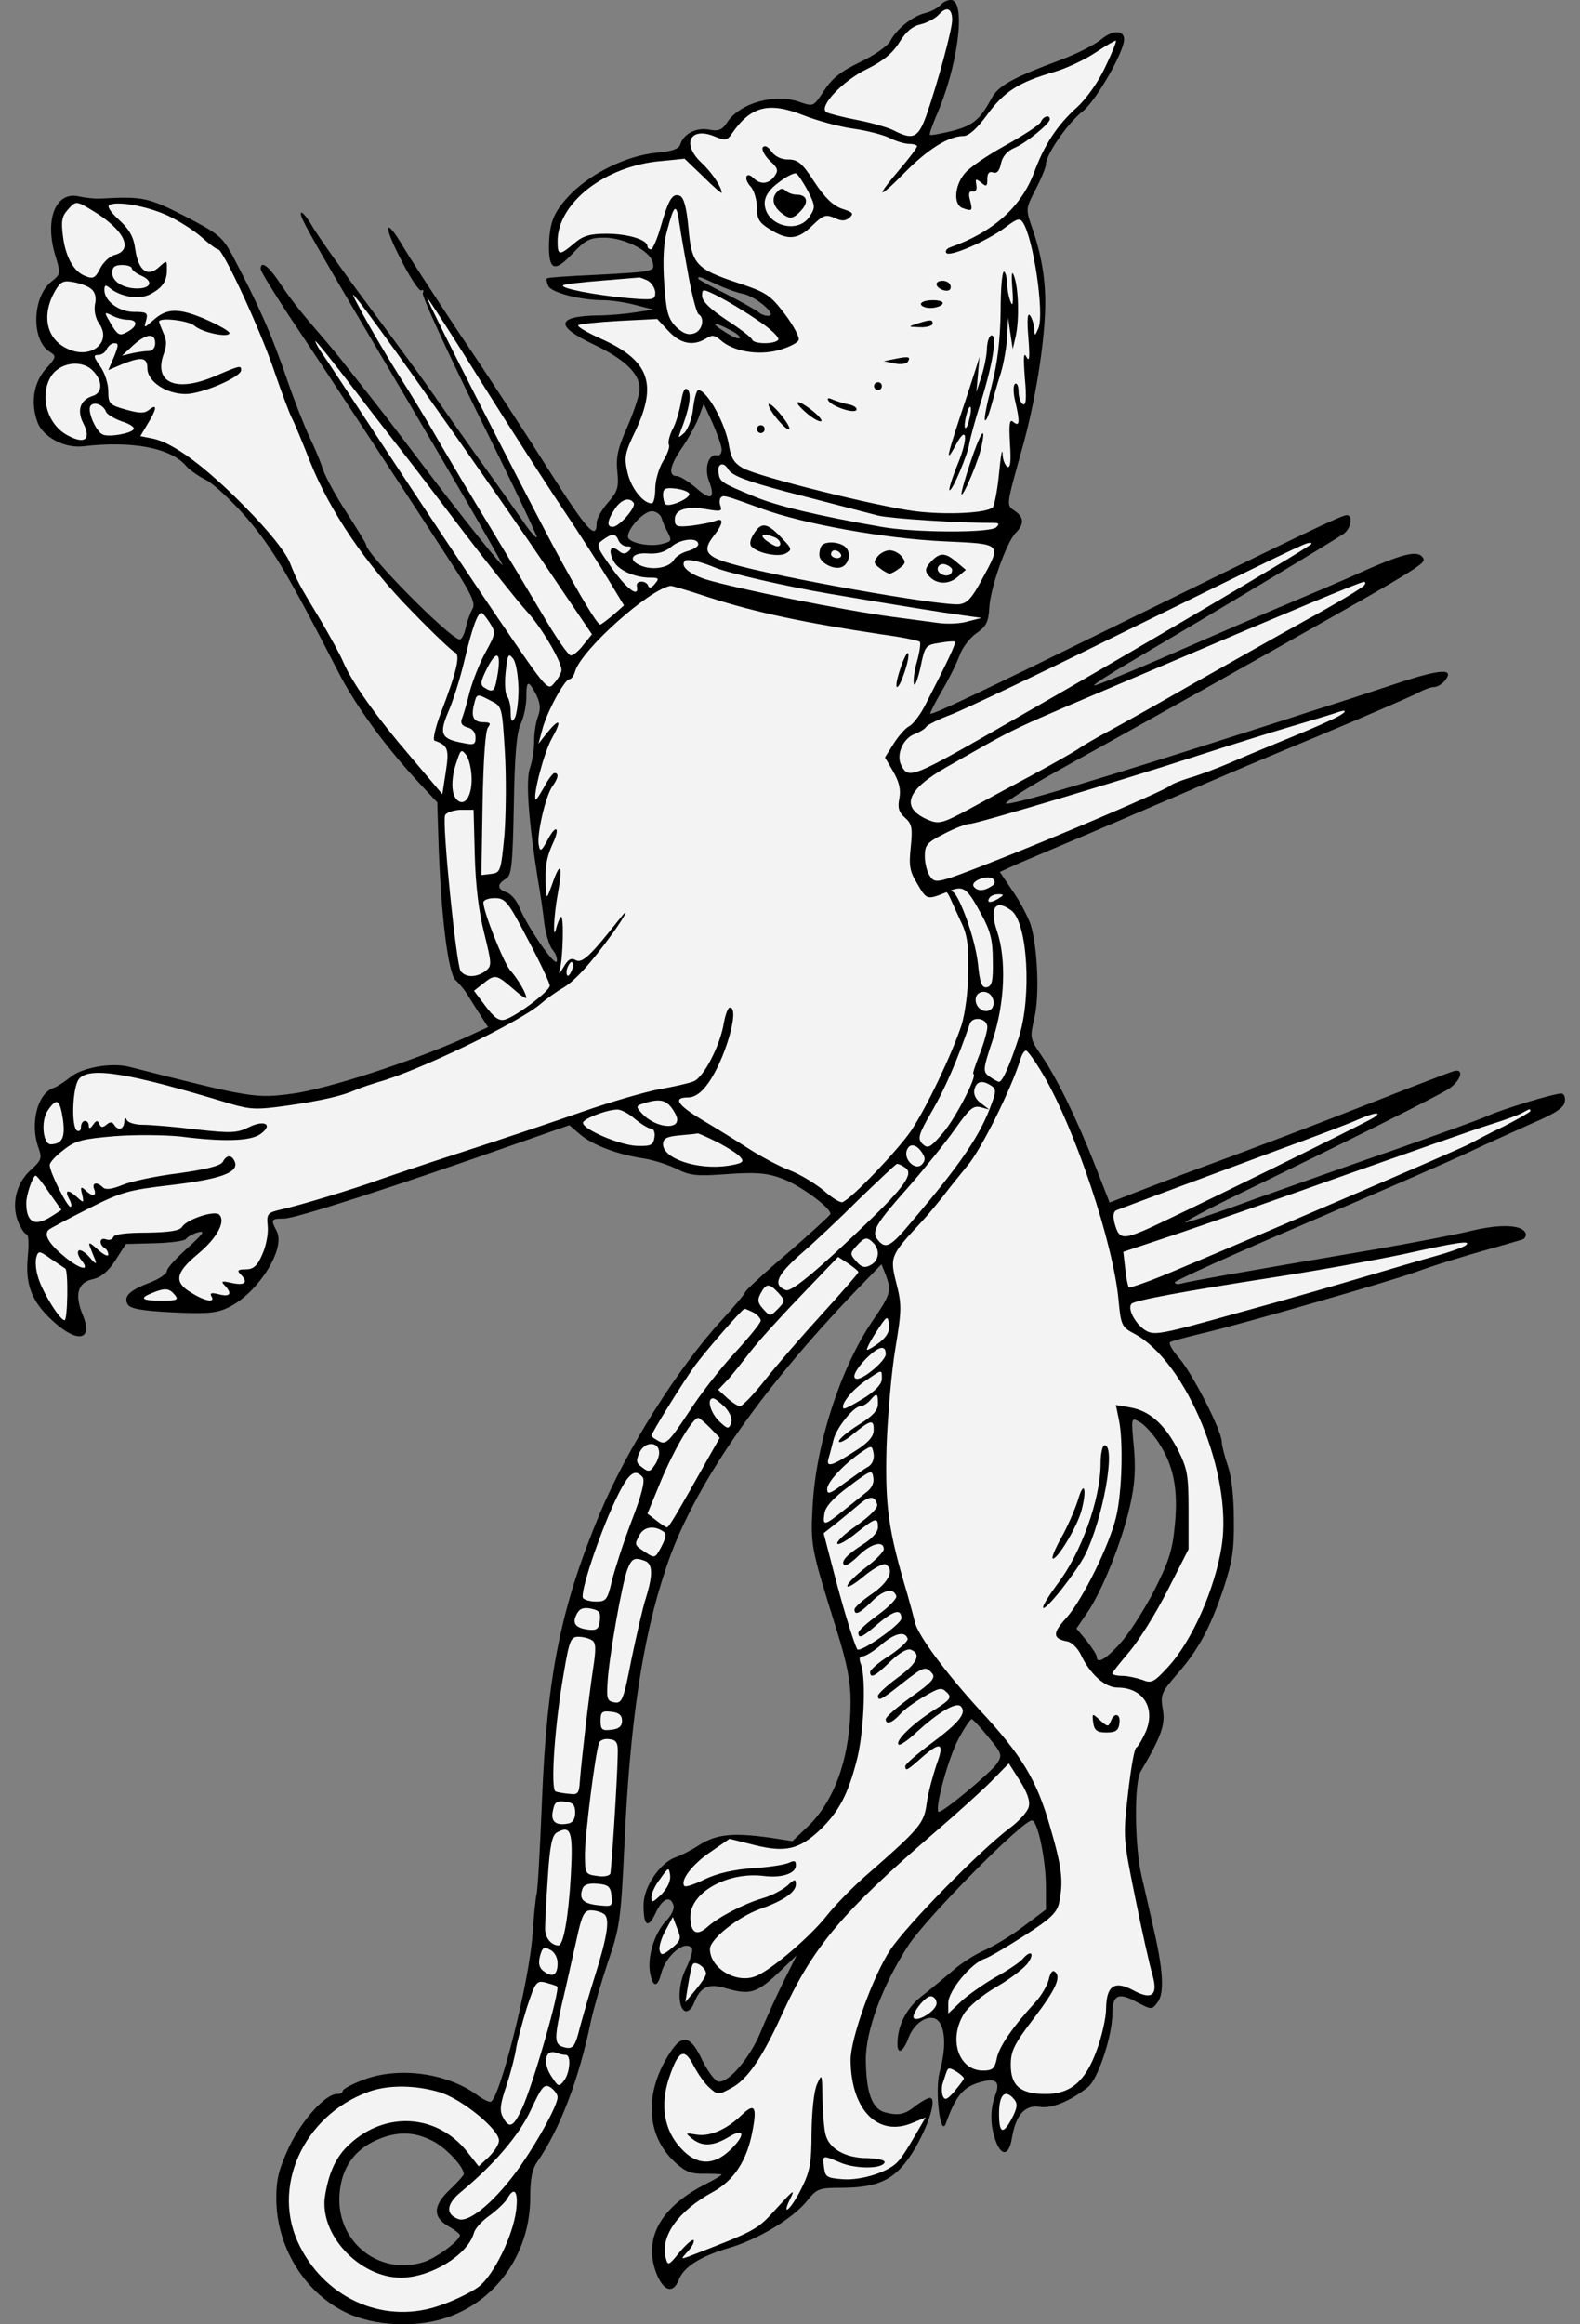 <?xml version="1.0" encoding="UTF-8" standalone="no"?>
<!DOCTYPE svg PUBLIC "-//W3C//DTD SVG 1.1//EN" "http://www.w3.org/Graphics/SVG/1.1/DTD/svg11.dtd">
<svg xmlns:dc="http://purl.org/dc/elements/1.1/" version="1.1" xmlns:xl="http://www.w3.org/1999/xlink" xmlns="http://www.w3.org/2000/svg" viewBox="67.5 63 229.5 337.5" width="229.5" height="337.5">
  <rect x="67.5" y="63" width="229.5" height="337.5" fill="#808080" stroke="none"/>
  <defs>
    <clipPath id="artboard_clip_path">
      <path d="M 67.5 63 L 297 63 L 297 400.5 L 67.5 400.5 Z"/>
    </clipPath>
  </defs>
  <g id="Keythong_Collared_and_Chained" stroke="none" stroke-opacity="1" stroke-dasharray="none" fill="none" fill-opacity="1">
    <title>Keythong Collared and Chained</title>
    <g id="Keythong_Collared_and_Chained_Layer_2" clip-path="url(#artboard_clip_path)">
      <title>Layer 2</title>
      <g id="Group_3">
        <g id="Graphic_125">
          <path d="M 84.253 246.018 L 85.785 243.635 L 89.984 243.521 C 92.311 243.464 94.354 243.181 94.524 242.897 C 94.694 242.613 95.489 242.159 96.283 241.932 C 97.361 241.648 97.021 242.159 94.751 244.202 C 93.105 245.678 91.743 247.153 91.743 247.55 C 91.743 247.947 90.608 248.742 89.246 249.253 C 86.239 250.388 85.388 251.296 86.069 252.43 C 86.466 253.055 88.225 253.338 92.594 253.565 C 97.645 253.792 99.007 253.679 100.709 252.828 C 104.965 250.785 109.051 244.316 107.689 241.762 C 106.781 240.06 106.895 239.946 108.768 239.946 C 110.413 239.946 124.827 235.293 142.078 229.221 L 150.193 226.383 L 151.782 227.745 C 153.598 229.278 157.173 230.639 160.975 231.207 C 162.394 231.434 164.55 232.115 165.799 232.739 C 167.728 233.704 168.693 233.817 173.176 233.477 C 177.262 233.193 178.851 233.307 181.007 234.101 C 183.731 235.066 188.441 238.584 188.101 239.322 C 187.987 239.549 185.206 242.102 181.858 244.997 C 178.454 247.891 175.73 250.444 175.73 250.615 C 175.73 250.842 174.197 252.657 172.325 254.7 C 165.969 261.624 158.535 273.427 154.62 282.79 C 148.945 296.41 146.959 306.227 146.221 324.5 C 145.937 331.593 145.597 337.722 145.426 338.119 C 145.313 338.573 145.029 341.127 144.859 343.794 C 144.405 350.774 139.979 368.195 138.73 368.195 C 138.39 368.195 137.482 367.741 136.687 367.117 C 132.148 363.883 124.997 363.031 119.947 365.131 C 118.471 365.699 117.28 366.38 117.28 366.607 C 117.28 366.89 116.882 367.061 116.428 367.061 C 114.783 367.061 111.378 370.806 109.505 374.721 C 108.03 377.899 107.633 379.375 107.633 382.212 C 107.633 389.079 111.548 395.661 117.507 398.669 C 121.706 400.825 128.232 401.109 132.885 399.35 C 139.922 396.74 144.518 389.873 144.518 382.042 C 144.518 379.318 144.802 377.899 145.597 376.821 C 148.775 372.225 151.555 365.074 153.314 356.562 C 153.712 354.69 154.847 350.774 155.811 347.88 C 157.514 342.943 157.684 341.808 158.195 330.969 C 158.989 313.207 160.805 300.893 164.21 290.792 C 168.012 279.159 177.659 265.142 192.016 250.217 L 195.535 246.585 L 196.159 248.118 C 197.01 250.501 196.896 250.898 194.229 254.814 C 189.633 261.567 186.058 272.519 185.547 281.485 C 185.206 287.444 185.263 287.671 189.065 299.815 C 190.541 304.582 191.051 307.135 191.051 310.143 C 191.051 317.917 188.838 324.33 184.923 328.132 L 182.596 330.345 L 179.305 329.834 C 173.97 329.096 171.644 329.323 169.147 330.856 C 167.955 331.65 166.366 332.445 165.685 332.672 C 163.415 333.409 160.975 336.984 160.975 339.595 C 160.975 342.659 161.6 343.113 162.678 340.9 C 163.642 338.744 164.777 338.176 165.288 339.538 C 165.515 340.105 165.118 341.013 164.21 341.978 C 162.507 343.794 161.486 347.256 161.94 349.526 C 162.337 351.625 163.018 351.625 163.529 349.582 C 164.21 346.915 167.104 344.532 168.012 345.95 C 168.182 346.234 167.785 347.483 167.161 348.788 C 165.912 351.228 165.912 354.633 167.047 355.03 C 167.445 355.144 168.012 354.633 168.296 353.895 C 169.204 351.512 170.395 350.944 172.836 351.682 C 176.354 352.703 177.319 352.476 180.383 349.639 L 183.22 346.915 L 181.234 350.887 C 180.156 353.101 178.681 356.335 177.943 358.151 C 176.411 361.84 173.29 365.528 171.814 365.245 C 171.303 365.131 170.282 363.712 169.487 362.123 C 167.898 358.719 166.707 358.321 165.061 360.705 C 161.032 366.55 161.202 373.019 165.572 376.991 C 167.047 378.353 167.898 378.694 169.885 378.637 C 171.247 378.637 172.325 378.694 172.325 378.751 C 172.325 378.864 171.303 379.488 170.055 380.113 C 163.302 383.517 160.805 388.227 162.961 393.391 C 163.983 395.718 165.288 396.059 166.083 394.072 C 166.764 392.2 169.204 390.668 173.176 389.476 C 177.432 388.284 182.653 385.163 184.696 382.609 C 186.171 380.793 186.398 380.68 189.917 380.68 C 195.421 380.623 197.804 379.375 200.415 374.948 C 202.514 371.317 203.593 367.628 202.571 367.628 C 202.231 367.628 201.38 368.139 200.585 368.706 C 198.939 370.068 198.031 370.238 196.045 369.728 C 194.173 369.217 193.321 366.89 193.265 362.18 C 193.208 357.924 195.705 351.171 199.507 345.383 C 202.231 341.297 216.02 327.337 217.382 327.337 C 218.234 327.337 219.425 333.012 219.425 337.098 L 219.425 340.276 L 216.247 342.659 C 214.545 343.964 211.935 345.553 210.516 346.177 C 209.097 346.802 207.054 348.107 205.919 349.128 C 204.728 350.15 202.741 351.795 201.436 352.817 C 199.166 354.576 197.861 357.073 197.861 359.797 C 197.861 361.443 198.712 360.932 199.45 358.946 C 200.358 356.449 202.855 355.144 203.933 356.619 C 204.841 357.867 204.898 360.591 203.99 363.826 C 203.252 366.607 204.103 373.53 204.898 371.317 C 206.26 367.515 207.281 366.209 209.438 365.472 C 212.105 364.62 212.899 365.131 212.048 367.288 C 211.31 369.274 211.31 371.544 212.105 373.813 C 212.956 376.197 214.091 376.027 214.488 373.416 C 215.056 370.125 216.361 368.593 218.517 368.933 C 220.276 369.217 223 368.082 225.554 366.039 C 226.973 364.904 229.072 358.605 229.072 355.427 C 229.072 352.703 229.924 352.249 232.534 353.668 C 234.804 354.86 234.804 354.86 235.655 353.725 C 236.677 352.42 236.45 348.901 234.974 342.659 C 234.52 340.616 233.782 337.382 233.328 335.452 C 232.307 331.139 232.193 321.833 233.215 320.187 C 236.279 314.966 236.79 313.377 236.393 311.164 C 236.052 309.121 236.223 308.724 238.265 306.341 C 241.443 302.766 243.202 299.588 245.132 293.913 C 246.494 289.827 246.778 288.125 246.721 283.642 C 246.721 280.294 246.38 277.286 245.813 275.754 C 245.359 274.392 244.962 272.86 244.962 272.349 C 244.962 270.76 240.706 262.418 238.776 260.205 C 237.811 259.127 237.187 258.048 237.471 257.878 C 237.755 257.708 240.138 257.084 242.749 256.46 C 247.799 255.268 269.363 249.082 273.108 247.72 C 275.719 246.756 279.748 245.507 284.401 244.202 C 286.274 243.691 288.147 243.124 288.544 243.01 C 288.998 242.897 289.225 242.443 289.111 242.102 C 288.657 240.854 285.593 240.684 281.28 241.705 C 278.953 242.273 272.427 243.521 266.809 244.486 C 247.118 247.834 240.138 249.082 239.173 249.366 C 238.606 249.536 238.152 249.48 238.152 249.196 C 238.152 248.969 246.778 245.053 257.333 240.57 C 267.831 236.087 278.499 231.434 280.996 230.242 C 283.493 229.051 287.579 227.235 290.076 226.1 C 293.424 224.681 294.673 223.83 294.786 222.979 C 294.899 222.298 294.673 221.787 294.275 221.787 C 293.197 221.787 285.706 224.057 283.607 225.021 C 282.529 225.532 276.627 227.632 270.555 229.788 C 264.426 231.888 255.176 235.179 249.899 237.052 C 244.678 238.981 240.081 240.514 239.684 240.514 C 239.344 240.514 242.692 238.698 247.232 236.484 C 263.234 228.71 275.889 222.354 277.762 221.219 C 279.691 220.028 280.315 218.042 278.613 218.552 C 278.045 218.722 273.279 220.538 267.944 222.638 C 258.127 226.497 249.785 229.675 239.571 233.42 C 236.45 234.612 232.704 236.03 231.286 236.598 L 228.675 237.619 L 226.519 232.115 C 223.908 225.475 221.014 219.517 218.744 216.226 C 217.099 213.842 217.099 213.672 217.723 210.891 C 218.517 207.77 218.234 200.677 217.212 197.272 C 216.815 196.137 215.68 193.924 214.602 192.392 L 212.729 189.611 L 215.339 188.419 C 216.815 187.795 221.468 185.809 225.667 184.05 C 229.867 182.234 236.166 179.567 239.571 178.091 C 243.032 176.559 251.715 172.87 258.865 169.92 C 266.072 166.912 272.598 164.075 273.449 163.621 C 274.243 163.167 275.322 162.769 275.776 162.769 C 276.23 162.769 276.911 162.372 277.308 161.918 C 278.897 159.989 276.854 160.102 270.498 162.202 C 266.923 163.394 261.191 165.266 257.73 166.344 C 254.325 167.479 246.267 170.033 239.854 172.076 C 223.908 177.126 214.375 179.907 213.637 179.68 C 213.297 179.567 216.928 177.24 221.752 174.573 C 226.575 171.906 235.712 166.798 242.124 163.223 C 274.697 144.894 274.697 144.894 274.187 143.986 C 273.392 142.794 271.179 143.362 263.688 146.767 C 262.27 147.391 258.581 148.98 255.46 150.285 C 252.339 151.59 244.564 154.938 238.209 157.719 C 231.853 160.499 226.519 162.656 226.405 162.542 C 226.292 162.429 228.562 160.953 231.456 159.251 C 246.097 150.625 261.816 141.149 262.724 140.468 C 263.802 139.616 264.029 137.8 263.121 137.8 C 262.383 137.8 256.595 140.581 231.059 153.122 C 210.175 163.394 202.912 166.855 202.628 166.628 C 202.571 166.515 203.309 165.039 204.33 163.28 C 205.352 161.578 206.487 159.251 206.884 158.173 C 207.225 157.151 208.303 155.676 209.267 154.995 C 210.743 153.974 211.083 153.349 211.197 151.306 C 211.31 148.469 213.694 141.716 215.056 140.354 C 216.304 139.106 216.247 138.084 214.885 137.176 C 213.637 136.325 213.637 136.495 215.964 128.153 C 217.609 122.365 218.971 114.591 219.255 109.143 C 219.539 104.546 218.971 100.461 217.326 95.807 C 216.474 93.31 216.531 93.197 217.95 90.473 C 218.744 88.941 219.425 87.295 219.425 86.841 C 219.425 85.422 222.717 80.712 224.816 79.124 C 226.632 77.705 230.775 70.555 230.775 68.739 C 230.775 67.32 229.129 67.32 227.427 68.739 C 226.462 69.533 223.852 70.838 221.582 71.69 C 214.715 74.243 212.502 75.435 211.537 77.251 C 209.835 80.429 208.813 81.223 205.806 82.018 C 204.16 82.415 202.685 82.699 202.571 82.585 C 202.458 82.472 202.912 81.223 203.479 79.861 C 206.6 72.825 207.849 63.404 205.749 63.007 C 205.238 62.95 204.557 63.234 204.16 63.688 C 203.763 64.142 202.798 64.653 201.947 64.88 C 200.131 65.277 197.691 67.207 196.783 69.022 C 196.386 69.703 194.456 71.065 192.413 72.03 C 189.576 73.392 188.328 74.413 187.193 76.173 C 185.66 78.499 185.66 78.499 183.674 77.818 C 180.099 76.513 174.992 77.932 173.119 80.769 C 172.438 81.847 171.871 82.074 170.622 81.847 C 168.75 81.45 166.877 82.358 166.366 83.834 C 166.139 84.628 165.288 84.969 162.678 85.195 C 158.535 85.649 153.598 88.033 150.534 91.04 C 147.98 93.651 147.356 95.126 147.242 98.474 C 147.186 102.276 148.037 102.617 150.647 99.836 C 152.577 97.793 153.201 97.51 155.301 97.51 C 158.081 97.51 161.883 99.382 162.28 101.028 C 162.678 102.447 162.564 102.447 154.166 102.901 C 150.307 103.071 147.015 103.298 146.959 103.411 C 146.845 103.525 146.902 103.979 147.129 104.49 C 147.469 105.454 151.782 106.589 155.074 106.589 C 156.152 106.589 158.251 106.873 159.727 107.27 L 162.394 107.951 L 159.84 108.348 C 158.422 108.575 155.982 108.802 154.336 108.802 C 148.264 108.916 148.037 110.335 153.825 113.059 C 158.308 115.215 160.408 117.258 160.408 119.471 C 160.408 120.265 159.613 122.706 158.649 124.919 C 157.23 128.097 156.946 129.402 157.173 131.501 C 157.4 133.771 157.23 134.339 155.811 135.985 C 154.903 137.006 154.166 138.311 154.166 138.935 C 154.166 141.546 152.804 140.07 147.299 131.388 C 144.121 126.337 138.276 117.371 134.304 111.526 C 130.388 105.625 126.757 100.007 126.189 99.042 C 123.522 94.445 123.011 95.353 125.508 100.234 C 126.927 103.128 128.402 105.341 128.686 105.171 C 128.97 105 129.083 105.171 128.913 105.568 C 128.743 105.965 132.488 114.08 137.141 123.557 C 141.851 133.034 145.597 140.922 145.483 141.035 C 145.313 141.149 144.348 140.014 143.327 138.481 C 142.249 136.949 139.581 133.147 137.368 130.083 C 135.155 126.962 132.091 122.649 130.615 120.492 C 129.083 118.279 124.827 112.491 121.195 107.611 C 117.507 102.674 113.818 97.453 112.967 96.034 C 112.116 94.559 111.321 93.594 111.208 93.935 C 110.981 94.502 112.853 97.737 126.643 121.06 C 133.339 132.409 139.071 142.284 140.433 144.894 C 141.17 146.256 134.644 138.141 128.743 130.31 C 126.813 127.756 123.806 123.784 122.103 121.627 C 120.344 119.414 118.415 116.917 117.677 116.009 C 116.996 115.101 115.293 113.059 113.875 111.413 C 110.697 107.724 109.619 106.306 107.803 103.582 C 106.384 101.539 105.363 100.858 105.363 102.05 C 105.363 102.39 107.122 105.227 109.222 108.462 C 115.01 117.088 128.232 137.29 134.02 146.256 C 136.063 149.49 136.574 150.739 136.12 151.42 C 135.836 151.931 135.382 153.122 135.155 154.144 C 134.928 155.165 134.531 155.96 134.19 155.846 C 132.318 155.222 120.685 143.418 120.685 142.113 C 120.685 141.943 119.436 139.9 117.904 137.517 C 116.372 135.19 114.783 132.296 114.386 131.104 C 114.045 129.969 113.137 127.87 112.456 126.451 C 111.775 125.032 110.356 121.457 109.335 118.506 C 106.952 111.526 105.022 107.214 101.22 100.007 C 99.801 97.396 99.177 96.885 94.354 94.389 C 89.019 91.665 88.225 91.494 82.096 91.835 C 81.302 91.892 79.94 91.721 79.089 91.551 C 75.684 90.643 73.981 94.672 75.457 99.836 C 76.365 102.787 76.308 102.787 75.003 103.865 C 72.165 106.079 71.995 112.378 74.719 114.08 C 75.74 114.704 75.684 114.874 74.095 116.634 C 72.336 118.677 71.938 121.571 72.96 124.351 C 73.811 126.508 76.875 128.097 79.543 127.813 C 86.693 126.962 92.368 128.04 94.581 130.707 C 95.035 131.218 96.283 132.126 97.418 132.693 C 98.553 133.261 101.277 135.814 103.433 138.311 C 107.122 142.681 109.335 146.369 116.542 160.386 C 119.096 165.437 123.579 171.565 128.629 176.956 L 131.013 179.51 L 131.183 184.901 C 131.523 195.796 132.601 204.422 133.68 205.33 C 134.19 205.784 135.098 206.862 135.609 207.77 C 136.12 208.621 136.971 209.927 137.482 210.721 L 138.39 212.14 L 134.815 213.785 C 126.984 217.247 115.237 221.049 110.129 221.787 C 104.625 222.525 104.171 222.468 86.352 217.928 C 83.742 217.247 79.486 217.985 77.727 219.403 C 76.819 220.141 75.74 220.822 75.23 220.992 C 72.96 221.787 71.825 226.1 73.073 229.618 C 73.641 231.207 73.527 231.491 71.882 232.966 C 69.839 234.839 69.101 237.96 70.179 240.514 C 70.576 241.421 71.087 242.216 71.371 242.216 C 71.655 242.216 71.711 243.691 71.541 245.451 C 71.144 249.593 72.109 252.033 75.23 254.871 C 78.862 258.162 81.075 257.595 79.486 253.849 C 78.294 250.955 78.805 249.196 81.018 248.742 C 82.21 248.458 83.231 247.607 84.253 246.018 Z M 171.53 104.263 L 171.53 104.263 C 172.722 104.83 174.538 105.511 175.503 105.681 C 177.432 106.135 180.553 108.859 179.078 108.859 C 178.624 108.859 178 108.632 177.716 108.348 C 177.375 108.065 175.276 106.873 173.062 105.738 C 170.793 104.603 168.92 103.582 168.92 103.468 C 168.92 103.071 169.09 103.128 171.53 104.263 Z M 173.516 110.902 L 173.516 110.902 C 174.481 111.356 175.105 111.924 174.935 112.094 C 174.765 112.264 173.8 111.867 172.779 111.186 C 170.566 109.824 171.076 109.597 173.516 110.902 Z M 172.325 128.267 L 172.325 128.267 C 172.325 128.834 172.041 129.232 171.701 129.118 C 170.452 128.834 169.771 130.877 170.452 132.75 C 171.474 135.417 170.793 135.814 168.579 133.828 C 167.501 132.92 166.253 132.126 165.799 132.126 C 164.494 132.126 164.777 130.537 166.707 127.813 C 167.615 126.451 168.693 124.465 169.033 123.5 L 169.714 121.627 L 171.02 124.465 C 171.701 126.054 172.325 127.756 172.325 128.267 Z M 163.586 138.198 L 163.586 138.198 C 163.756 138.765 164.153 139.673 164.437 140.184 C 165.118 141.546 165.118 141.603 163.586 142 C 161.713 142.454 158.705 141.773 158.705 140.922 C 158.705 139.673 161.032 137.233 162.167 137.233 C 162.791 137.233 163.415 137.687 163.586 138.198 Z M 145.37 163.848 L 145.37 163.848 C 145.994 165.096 146.051 165.947 145.653 167.025 C 145.313 167.877 145.086 169.466 145.086 170.657 C 145.086 171.849 144.802 173.608 144.462 174.573 C 143.838 176.332 144.292 182.404 145.653 190.859 C 145.994 192.732 146.391 195.513 146.561 197.102 C 146.788 198.634 147.299 200.393 147.753 200.904 C 148.207 201.414 148.491 202.209 148.377 202.606 C 148.094 203.401 144.065 197.556 142.873 194.605 C 142.476 193.64 141.624 192.732 141.057 192.562 C 139.695 192.108 139.695 191.37 140.943 190.632 C 141.795 190.178 141.965 188.873 142.135 179.964 C 142.249 172.757 142.532 169.352 143.157 168.047 C 143.611 167.082 143.951 165.38 143.951 164.245 C 143.951 161.748 144.235 161.691 145.37 163.848 Z M 235.712 272.349 L 235.712 272.349 C 237.982 275.754 238.663 279.272 238.152 284.436 C 237.811 288.181 237.244 289.827 235.088 294.083 C 233.612 296.921 231.399 300.325 230.207 301.631 C 228.108 303.957 226.802 304.695 226.802 303.56 C 226.802 303.276 226.121 302.255 225.327 301.233 L 223.852 299.474 L 225.327 297.318 C 227.54 294.197 230.491 286.763 231.626 281.712 C 232.364 278.478 232.477 276.264 232.193 273.087 C 231.796 268.831 231.796 268.774 232.988 269.455 C 233.669 269.795 234.861 271.1 235.712 272.349 Z M 211.027 315.193 L 211.027 315.193 C 213.013 317.577 213.126 317.86 212.332 319.052 C 211.424 320.414 204.16 326.429 203.82 326.089 C 203.252 325.521 205.352 317.917 206.771 315.42 C 207.622 313.831 208.473 312.583 208.643 312.64 C 208.813 312.64 209.892 313.775 211.027 315.193 Z M 130.332 373.87 L 130.332 373.87 C 132.261 374.835 134.871 377.616 134.871 378.694 C 134.871 378.864 133.963 379.885 132.885 380.907 C 130.388 383.234 130.332 384.936 132.601 386.241 C 133.509 386.752 134.304 387.376 134.304 387.546 C 134.304 388.341 130.956 390.838 129.026 391.462 C 122.5 393.505 116.258 388.454 116.826 381.531 C 117.109 377.843 118.925 375.232 122.046 373.813 C 125.054 372.452 127.551 372.452 130.332 373.87 Z" fill="black"/>
        </g>
        <g id="Graphic_124">
          <path d="M 205.806 65.901 C 205.806 67.32 203.649 75.208 202.06 79.748 C 200.869 83.039 200.131 83.38 197.35 81.961 C 196.499 81.507 194.059 80.826 192.016 80.429 C 189.973 80.031 187.93 79.521 187.533 79.294 C 186.341 78.499 189.917 74.697 193.492 72.995 C 195.762 71.86 197.123 70.782 198.145 69.136 C 199.11 67.547 200.131 66.753 201.266 66.526 C 202.174 66.299 203.366 65.674 203.876 65.107 C 205.011 63.858 205.806 64.199 205.806 65.901 Z" fill="#f3f3f3"/>
        </g>
        <g id="Graphic_123">
          <path d="M 228.051 72.711 C 227.086 74.811 225.384 77.251 223.965 78.556 C 221.014 81.223 219.198 84.004 217.666 88.146 C 215.793 93.083 211.708 96.715 205.636 98.872 C 205.068 99.042 204.728 99.439 204.955 99.723 C 205.352 100.404 210.97 97.964 213.58 95.978 C 215.226 94.729 215.623 94.616 216.077 95.297 C 217.609 97.623 219.198 108.462 218.347 110.618 C 217.836 111.81 217.78 111.867 217.723 110.845 C 217.723 110.221 217.439 109.313 217.155 108.859 C 216.758 108.292 216.645 109.256 216.872 111.98 C 217.099 114.874 217.042 115.669 216.588 114.818 C 216.191 114.023 216.134 114.874 216.361 117.882 C 216.645 120.89 216.531 121.968 216.077 121.684 C 215.737 121.457 215.453 120.663 215.453 119.868 C 215.453 119.074 215.226 118.563 214.942 118.733 C 214.658 118.96 214.658 119.982 214.942 121.173 C 215.68 124.295 215.623 125.032 214.715 124.295 C 214.148 123.784 214.034 124.408 214.204 127.416 C 214.375 130.083 214.261 131.048 213.807 130.764 C 213.467 130.537 213.126 129.686 213.126 128.834 C 213.07 127.983 212.843 129.288 212.616 131.728 C 212.389 134.169 211.935 136.382 211.708 136.666 C 210.8 137.517 205.011 137.8 200.415 137.233 C 194.74 136.495 177.716 132.239 175.446 130.991 C 174.141 130.253 173.687 129.515 173.403 127.813 C 172.949 124.635 170.225 119.641 168.92 119.641 C 168.693 119.641 168.352 120.833 168.182 122.252 C 168.069 123.67 167.445 125.259 166.934 125.827 C 165.969 126.678 165.969 126.678 166.366 125.6 C 167.615 122.422 168.012 120.209 167.388 119.585 C 166.991 119.187 166.707 119.698 166.423 121.344 C 166.196 122.649 165.685 124.465 165.175 125.373 C 164.721 126.281 164.494 127.302 164.664 127.586 C 164.834 127.87 164.437 128.948 163.813 129.969 C 163.188 130.991 162.678 132.807 162.678 133.942 C 162.678 135.133 162.451 136.098 162.167 136.098 C 160.919 136.098 159.159 133.885 158.649 131.615 C 158.138 129.402 158.251 128.778 159.84 125.486 C 163.018 118.677 161.77 115.328 154.847 112.207 C 152.804 111.299 151.271 110.391 151.498 110.221 C 151.669 110.051 154.336 109.767 157.4 109.597 L 162.961 109.313 L 164.607 111.072 C 166.366 112.945 168.182 113.286 170.055 112.151 C 170.906 111.583 171.303 111.64 172.155 112.378 C 173.97 114.023 177.602 114.647 180.553 113.853 C 182.029 113.456 183.391 112.775 183.504 112.378 C 183.674 111.98 182.766 110.278 181.518 108.632 C 179.361 105.795 178.794 105.454 174.708 104.092 C 168.579 102.05 167.955 101.369 167.501 96.091 C 167.218 93.083 166.82 91.665 166.253 91.438 C 165.175 90.984 164.607 91.948 163.472 95.921 C 162.961 97.737 162.28 99.212 162.053 99.212 C 161.77 99.212 161.543 98.985 161.543 98.758 C 161.543 97.793 158.649 96.942 155.584 96.942 C 153.201 96.942 152.179 97.226 150.874 98.361 C 148.718 100.177 148.491 100.12 148.491 98.02 C 148.491 92.459 155.414 87.068 163.529 86.387 L 166.934 86.047 L 169.658 88.657 C 171.133 90.133 172.325 91.154 172.325 90.984 C 172.325 90.189 170.906 88.033 169.374 86.614 C 166.48 83.89 167.728 81.337 171.303 82.812 C 172.836 83.436 173.119 83.436 173.8 82.415 C 176.524 78.443 179.135 77.762 184.072 79.691 C 186.058 80.485 189.349 81.393 191.392 81.677 C 193.435 81.961 195.818 82.585 196.726 83.039 C 197.634 83.493 198.883 83.89 199.564 83.89 C 200.188 83.89 200.699 84.061 200.699 84.231 C 200.699 84.458 199.564 85.99 198.145 87.636 C 194.57 91.835 194.967 92.062 198.883 88.09 C 202.231 84.685 205.295 82.755 207.452 82.755 C 208.189 82.755 209.438 81.677 210.913 79.634 C 213.353 76.286 215.51 74.924 220.617 73.449 C 222.376 72.938 225.043 71.69 226.575 70.668 C 228.108 69.647 229.47 68.852 229.583 68.909 C 229.697 69.022 229.016 70.725 228.051 72.711 Z" fill="#f3f3f3"/>
        </g>
        <g id="Graphic_122">
          <path d="M 80.961 93.594 C 85.501 96.318 86.976 99.269 84.196 100.007 C 83.458 100.177 82.493 101.085 82.039 101.993 C 81.358 103.355 81.018 103.525 79.997 103.128 C 78.237 102.503 77.046 100.404 76.648 97.339 C 76.365 95.183 76.478 94.445 77.273 93.537 C 78.521 92.119 78.521 92.119 80.961 93.594 Z" fill="#f3f3f3"/>
        </g>
        <g id="Graphic_121">
          <path d="M 91.8 94.275 C 93.502 95.07 95.716 96.488 96.794 97.453 C 97.872 98.418 98.95 99.212 99.177 99.212 C 99.915 99.212 105.476 111.243 107.406 117.088 C 108.484 120.209 109.619 123.216 109.902 123.727 C 110.186 124.238 111.378 127.075 112.513 129.969 C 115.35 137.119 120.571 144.894 127.324 151.76 C 130.388 154.938 133.226 157.605 133.566 157.719 C 134.417 158.003 133.85 160.499 131.58 166.401 C 130.729 168.614 130.332 170.43 130.615 170.544 C 132.545 171.225 132.772 171.736 132.261 175.027 L 131.75 178.318 L 127.04 172.757 C 122.217 167.139 118.642 162.145 117.336 159.081 C 116.939 158.116 115.464 155.449 114.102 153.122 C 110.754 147.561 110.754 147.561 109.562 144.61 C 108.824 142.964 106.611 140.184 103.093 136.609 C 97.361 130.764 92.594 127.245 89.644 126.678 L 87.884 126.337 L 88.963 124.522 C 90.268 122.422 90.381 121.514 89.19 122.479 C 88.509 123.046 87.828 123.046 85.785 122.479 C 83.401 121.798 83.231 121.627 83.231 119.811 C 83.231 118.733 82.72 117.088 82.039 116.18 C 81.075 114.761 81.018 114.534 81.812 114.534 C 82.266 114.534 82.834 114.137 83.004 113.683 C 83.231 113.229 83.685 112.832 84.139 112.832 C 84.763 112.832 84.707 113.172 84.082 114.761 L 83.231 116.747 L 85.217 115.896 C 88.055 114.761 88.906 114.874 88.906 116.463 C 88.906 118.393 91.63 120.209 94.467 120.209 C 96.794 120.209 102.525 117.769 102.525 116.747 C 102.525 116.009 102.355 116.066 98.496 117.712 C 93.048 119.982 89.871 118.563 91.233 114.534 C 91.743 113.229 91.743 112.378 91.233 111.356 C 90.892 110.562 90.608 109.824 90.608 109.71 C 90.608 109.029 94.864 109.54 95.716 110.278 C 96.851 111.299 100.823 112.094 100.823 111.356 C 100.823 111.072 99.177 110.164 97.248 109.313 C 93.332 107.668 91.687 107.724 89.644 109.597 C 88.395 110.675 88.395 110.675 88.736 109.483 C 89.019 108.405 88.792 108.292 86.976 108.292 C 84.763 108.292 82.664 106.703 82.664 105.114 C 82.664 104.376 82.834 104.319 83.458 104.83 C 85.047 106.135 87.714 106.533 89.303 105.738 C 91.119 104.773 91.743 103.865 91.743 102.106 C 91.743 100.744 91.743 100.744 90.552 101.823 C 88.906 103.298 87.601 102.276 87.147 99.212 C 86.92 97.396 86.296 96.318 84.763 94.899 C 83.515 93.764 83.004 92.913 83.401 92.743 C 84.65 92.175 88.792 92.913 91.8 94.275 Z" fill="#f3f3f3"/>
        </g>
        <g id="Graphic_120">
          <path d="M 167.558 103.355 C 168.069 106.079 168.693 108.462 168.977 108.632 C 169.941 109.2 169.487 111.072 168.296 111.413 C 167.445 111.697 166.707 111.413 165.685 110.448 C 164.55 109.256 164.267 108.348 163.983 104.149 C 163.756 100.915 163.869 98.361 164.38 96.545 C 165.458 92.516 165.742 92.402 166.196 95.524 C 166.423 97.056 167.047 100.574 167.558 103.355 Z" fill="#f3f3f3"/>
        </g>
        <g id="Graphic_119">
          <path d="M 86.636 101.936 C 86.636 102.22 87.317 102.73 88.111 103.071 C 89.814 103.865 89.417 104.887 87.43 104.887 C 85.388 104.887 83.799 103.865 83.799 102.617 C 83.799 101.766 84.196 101.482 85.217 101.482 C 86.012 101.482 86.636 101.709 86.636 101.936 Z" fill="#f3f3f3"/>
        </g>
        <g id="Graphic_118">
          <path d="M 161.6 103.752 C 162.167 104.092 162.678 104.887 162.678 105.511 C 162.678 106.533 162.394 106.589 158.876 106.306 C 153.939 105.852 148.888 104.887 149.285 104.433 C 149.456 104.263 152.009 103.979 154.847 103.752 C 157.741 103.525 160.181 103.298 160.294 103.298 C 160.408 103.241 160.975 103.468 161.6 103.752 Z" fill="#f3f3f3"/>
        </g>
        <g id="Graphic_117">
          <path d="M 80.791 105 C 81.302 105.398 81.529 106.249 81.302 107.157 C 81.131 108.065 81.358 109.2 81.869 109.937 C 83.855 112.718 80.677 115.272 77.273 113.626 C 74.095 112.151 73.471 108.519 75.684 104.944 C 76.365 103.865 76.819 103.695 78.237 103.979 C 79.202 104.149 80.394 104.603 80.791 105 Z" fill="#f3f3f3"/>
        </g>
        <g id="Graphic_116">
          <path d="M 177.602 109.54 C 179.418 110.732 180.723 111.98 180.553 112.321 C 180.099 113.002 177.035 113.002 176.751 112.321 C 176.694 112.037 174.992 110.732 173.062 109.483 C 170.679 107.894 169.487 106.76 169.487 105.965 C 169.487 104.887 169.544 104.887 171.928 106.079 C 173.233 106.76 175.786 108.292 177.602 109.54 Z" fill="#f3f3f3"/>
        </g>
        <g id="Graphic_115">
          <path d="M 127.381 117.371 C 137.028 130.991 144.008 141.035 148.831 148.242 L 153.485 155.108 L 152.236 156.641 C 151.612 157.492 150.761 158.173 150.42 158.173 C 150.08 158.23 148.207 155.506 146.221 152.101 C 144.235 148.753 140.83 143.078 138.673 139.503 C 136.46 135.928 133.339 130.65 131.637 127.756 C 129.991 124.862 127.154 120.152 125.281 117.258 C 123.465 114.364 121.195 110.448 120.174 108.575 C 118.358 105.171 118.358 105.171 119.947 107.157 C 120.798 108.235 124.146 112.832 127.381 117.371 Z" fill="#f3f3f3"/>
        </g>
        <g id="Graphic_114">
          <path d="M 137.425 118.506 C 141.454 124.919 146.732 133.147 149.172 136.779 C 151.612 140.411 154.62 145.121 155.868 147.164 L 158.138 150.909 L 156.606 152.271 C 155.698 153.009 154.847 153.69 154.676 153.69 C 154.166 153.69 150.42 147.277 145.937 138.652 C 136.858 121.173 129.083 105.795 129.594 106.306 C 129.878 106.589 133.453 112.094 137.425 118.506 Z" fill="#f3f3f3"/>
        </g>
        <g id="Graphic_113">
          <path d="M 86.012 109.427 C 87.544 109.427 87.544 110.335 86.012 111.186 C 84.763 111.867 84.593 111.753 83.174 109.256 C 82.664 108.348 82.72 108.292 83.742 108.802 C 84.366 109.143 85.388 109.427 86.012 109.427 Z" fill="#f3f3f3"/>
        </g>
        <g id="Graphic_112">
          <path d="M 90.041 112.832 C 90.041 113.513 89.644 113.966 89.076 113.966 C 88.509 113.966 87.43 114.137 86.636 114.307 L 85.217 114.647 L 86.806 113.172 C 88.736 111.413 90.041 111.299 90.041 112.832 Z" fill="#f3f3f3"/>
        </g>
        <g id="Graphic_111">
          <path d="M 126.7 129.572 C 127.437 130.48 131.126 135.36 134.928 140.354 C 138.73 145.348 142.816 150.455 143.951 151.704 C 146.051 153.917 149.058 159.024 149.058 160.272 C 149.058 160.67 148.604 161.521 148.037 162.145 C 147.072 163.394 147.015 163.28 139.808 152.725 C 135.836 146.88 128.629 136.041 123.806 128.721 C 118.982 121.4 114.669 114.818 114.159 114.137 C 113.705 113.456 113.307 112.718 113.307 112.548 C 113.307 112.321 116.031 115.726 119.323 120.038 C 122.614 124.351 125.962 128.607 126.7 129.572 Z" fill="#f3f3f3"/>
        </g>
        <g id="Graphic_110">
          <path d="M 80.961 116.804 C 82.437 118.279 82.437 120.038 80.961 120.492 C 79.145 121.06 78.635 122.592 79.599 124.465 C 80.791 126.791 79.826 127.586 77.329 126.224 C 74.435 124.692 73.244 120.719 74.776 117.882 C 75.967 115.669 79.259 115.101 80.961 116.804 Z" fill="#f3f3f3"/>
        </g>
        <g id="Graphic_109">
          <path d="M 82.891 122.762 C 83.004 123.16 84.082 123.784 85.161 124.181 C 86.296 124.522 87.09 125.032 86.92 125.316 C 86.579 125.94 83.401 126.508 82.437 126.11 C 81.472 125.713 80.167 122.762 80.621 121.968 C 81.075 121.23 82.493 121.741 82.891 122.762 Z" fill="#f3f3f3"/>
        </g>
        <g id="Graphic_108">
          <path d="M 173.29 131.161 C 173.8 132.069 176.127 132.92 181.688 134.396 C 190.427 136.666 192.584 137.233 195.024 137.857 C 197.01 138.311 206.6 138.935 211.991 138.935 C 212.616 138.935 212.672 139.106 212.218 139.56 C 211.367 140.411 200.301 140.354 195.535 139.503 C 186.114 137.857 180.269 136.439 177.148 135.133 C 172.211 133.09 172.041 132.977 171.871 131.615 C 171.644 130.31 172.609 129.969 173.29 131.161 Z" fill="#f3f3f3"/>
        </g>
        <g id="Graphic_107">
          <path d="M 167.615 134.679 C 167.842 135.36 164.664 136.722 164.153 136.212 C 163.983 136.041 163.813 135.417 163.813 134.85 C 163.813 133.942 164.153 133.771 165.629 133.942 C 166.593 134.055 167.501 134.396 167.615 134.679 Z" fill="#f3f3f3"/>
        </g>
        <g id="Graphic_106">
          <path d="M 178.227 136.893 C 184.299 139.106 196.102 141.205 204.557 141.603 C 213.183 142 213.013 141.83 210.119 147.164 C 208.7 149.831 207.962 150.625 206.827 150.739 C 204.217 151.023 180.383 146.823 173.63 144.837 C 170.055 143.816 169.487 142.964 171.133 140.865 C 172.609 138.992 172.665 138.084 171.36 138.652 C 170.793 138.879 169.26 139.162 167.955 139.333 C 165.799 139.56 165.515 139.446 165.515 138.425 C 165.515 137.006 167.161 136.439 170.168 136.949 C 172.098 137.29 172.438 137.233 172.155 136.495 C 171.984 136.041 171.984 135.474 172.211 135.247 C 172.609 134.85 172.722 134.906 178.227 136.893 Z" fill="#f3f3f3"/>
        </g>
        <g id="Graphic_105">
          <path d="M 159.557 136.041 C 159.897 136.666 157.457 139.503 156.492 139.503 C 155.584 139.503 155.698 138.595 156.776 136.949 C 157.741 135.474 158.932 135.133 159.557 136.041 Z" fill="#f3f3f3"/>
        </g>
        <g id="Graphic_104">
          <path d="M 157.343 141.489 C 157.57 141.943 158.081 142.34 158.592 142.34 C 159.273 142.34 159.33 142.511 158.819 143.021 C 158.365 143.475 157.968 143.475 157.4 143.021 C 156.265 142.057 155.811 142.794 156.549 144.326 C 157.173 145.745 159.613 146.88 161.997 146.88 C 163.188 146.88 163.302 146.994 162.621 147.788 C 162.167 148.356 161.77 148.469 161.656 148.072 C 161.373 147.221 159.784 147.277 160.011 148.129 C 160.351 149.888 158.592 148.583 156.379 145.518 C 154.109 142.34 154.052 142.113 155.017 141.432 C 156.379 140.411 156.946 140.411 157.343 141.489 Z" fill="#f3f3f3"/>
        </g>
        <g id="Graphic_103">
          <path d="M 168.92 142.057 C 168.92 142.34 168.239 142.794 167.388 143.021 C 166.537 143.248 165.685 143.816 165.402 144.27 C 164.777 145.405 162.451 145.859 160.692 145.178 C 158.592 144.383 159.216 143.191 161.6 143.362 C 162.961 143.475 164.04 143.191 165.004 142.397 C 166.366 141.205 168.977 140.978 168.92 142.057 Z" fill="#f3f3f3"/>
        </g>
        <g id="Graphic_102">
          <path d="M 257.957 142 C 257.162 142.794 229.98 158.797 214.375 167.706 C 199.847 176.048 199.507 176.162 198.429 174.176 C 197.634 172.643 198.599 170.26 200.358 169.579 C 201.096 169.295 201.89 168.841 202.06 168.501 C 202.287 168.217 203.876 167.423 205.692 166.742 C 207.452 166.061 217.893 161.124 228.789 155.733 C 255.346 142.681 257.106 141.83 257.673 141.83 C 257.957 141.773 258.07 141.886 257.957 142 Z" fill="#f3f3f3"/>
        </g>
        <g id="Graphic_101">
          <path d="M 171.474 145.461 C 173.233 146.199 181.858 148.185 187.93 149.207 C 197.577 150.852 204.671 151.987 207.225 152.328 L 210.062 152.725 L 208.076 153.236 C 206.998 153.576 205.068 153.633 203.82 153.463 C 202.571 153.293 199.507 152.895 197.01 152.555 C 189.917 151.59 174.368 148.469 169.941 147.107 C 167.558 146.313 166.253 145.178 166.991 144.44 C 167.388 144.099 169.317 144.553 171.474 145.461 Z" fill="#f3f3f3"/>
        </g>
        <g id="Graphic_100">
          <path d="M 265.675 147.958 C 265.504 148.299 261.702 150.569 257.276 153.009 C 252.85 155.449 245.245 159.762 240.422 162.486 C 235.598 165.266 230.207 168.274 228.505 169.182 C 226.802 170.09 224.76 171.282 223.965 171.849 C 223.171 172.36 220.276 174.005 217.439 175.538 C 214.658 177.013 210.459 179.283 208.189 180.531 C 204.387 182.574 203.876 182.688 202.344 182.064 C 198.202 180.304 199.11 177.694 205.068 174.346 C 216.191 168.047 212.616 169.749 235.031 160.216 C 255.006 151.704 264.937 147.561 265.561 147.504 C 265.845 147.448 265.901 147.675 265.675 147.958 Z" fill="#f3f3f3"/>
        </g>
        <g id="Graphic_99">
          <path d="M 204.955 192.562 C 202.117 193.697 202.117 193.697 200.699 191.257 C 199.62 189.497 199.507 188.646 199.791 185.979 C 200.074 183.198 199.961 182.631 198.939 181.723 C 198.031 180.929 197.861 180.248 198.145 178.886 C 198.372 177.581 198.088 176.502 197.237 175.027 L 196.045 172.984 L 197.294 170.998 C 197.975 169.92 198.996 168.728 199.564 168.444 C 200.131 168.16 201.153 166.798 201.834 165.493 C 204.955 159.421 206.43 156.357 206.203 156.187 C 206.146 156.073 205.125 156.13 203.933 156.357 C 201.947 156.641 201.834 156.811 201.209 159.875 C 200.812 161.634 200.415 162.713 200.245 162.315 C 200.131 161.861 200.301 160.386 200.699 159.024 C 201.096 157.605 201.266 156.357 201.096 156.187 C 200.926 156.016 198.429 155.506 195.478 155.108 C 184.582 153.463 177.432 151.987 170.395 149.717 C 167.501 148.753 165.004 148.015 164.891 148.072 C 161.77 148.583 152.066 157.265 151.044 160.443 C 150.874 161.124 150.477 161.634 150.193 161.634 C 149.512 161.634 146.902 166.458 146.278 168.898 L 145.71 170.998 L 146.959 169.409 C 148.831 167.139 149.172 167.536 147.64 170.26 C 146.505 172.303 144.859 178.602 145.313 179.113 C 145.426 179.169 145.937 178.318 146.561 177.24 C 147.129 176.162 147.81 175.254 148.037 175.254 C 148.718 175.254 148.604 175.992 147.696 177.24 C 146.732 178.659 145.426 184.277 145.767 185.752 C 145.937 186.717 146.164 186.603 147.015 185.014 C 148.264 182.574 148.945 183.085 147.753 185.582 C 146.845 187.568 146.618 189.157 146.788 191.994 C 146.902 193.64 146.902 193.583 147.753 191.257 C 148.888 187.965 149.285 188.59 148.548 192.619 C 147.923 195.91 147.753 200.053 148.321 197.669 C 148.491 197.045 148.775 196.364 148.945 196.137 C 149.456 195.626 149.285 202.436 148.775 203.911 C 148.604 204.536 148.831 204.365 149.342 203.457 C 150.023 202.266 150.477 202.039 151.158 202.436 C 152.066 202.89 153.258 201.812 157.457 196.477 C 159.103 194.378 158.365 195.91 156.492 198.52 C 153.314 202.89 151.044 205.387 149.342 206.408 C 148.321 206.976 146.845 208.054 145.994 208.792 C 142.986 211.402 128.062 218.609 122.387 220.141 C 121.309 220.482 119.89 220.936 119.266 221.219 C 117.223 222.127 114.272 222.808 109.165 223.546 C 104.738 224.17 103.887 224.113 100.936 223.262 C 86.012 218.722 80.337 217.815 78.918 219.744 C 78.01 221.049 77.84 226.667 78.691 227.178 C 79.032 227.348 79.259 227.121 79.259 226.667 C 79.259 226.156 79.543 225.759 79.826 225.759 C 80.167 225.759 80.394 226.1 80.394 226.44 C 80.394 226.951 80.621 226.894 81.018 226.327 L 81.018 226.327 C 81.472 225.646 81.699 225.646 81.926 226.213 C 82.153 226.724 82.38 226.781 82.947 226.327 C 83.458 225.873 83.799 225.873 84.082 226.327 C 84.65 227.235 85.501 227.008 85.558 225.873 C 85.558 225.305 85.728 225.192 85.898 225.589 C 86.012 225.986 87.09 226.327 88.225 226.327 C 89.417 226.327 92.878 226.61 96.056 227.008 C 101.107 227.575 101.958 227.518 103.66 226.667 C 105.987 225.532 107.235 226.327 105.306 227.689 C 103.831 228.71 99.915 228.824 93.729 228.029 C 91.573 227.802 87.26 227.745 84.253 227.972 C 79.543 228.37 78.464 228.597 76.762 229.958 C 75.627 230.81 74.719 231.774 74.719 232.172 C 74.719 233.193 77.216 238.187 77.727 238.244 C 77.954 238.244 77.897 237.733 77.556 237.109 C 76.819 235.747 77.386 235.633 78.748 236.882 C 79.656 237.733 79.713 237.676 79.429 236.428 C 79.145 235.35 79.259 235.236 79.883 235.803 C 80.904 236.825 81.585 236.711 81.188 235.69 C 80.791 234.725 81.585 234.555 82.437 235.406 C 82.834 235.803 83.742 235.69 85.274 235.066 C 86.466 234.555 90.154 233.761 93.446 233.363 C 97.475 232.796 99.518 232.285 99.858 231.718 C 100.426 230.639 101.163 230.639 101.617 231.718 C 102.185 233.25 99.518 234.215 92.424 235.066 C 86.069 235.803 85.104 236.087 80.28 238.527 C 77.386 240.003 74.776 241.365 74.549 241.592 C 73.811 242.329 74.662 243.691 77.046 245.621 C 79.316 247.437 80.677 247.607 79.259 245.905 C 78.862 245.394 78.691 244.826 78.918 244.599 C 79.145 244.372 79.883 244.826 80.564 245.621 C 81.245 246.472 81.585 246.642 81.358 246.018 C 81.131 245.507 80.791 244.599 80.564 244.032 C 80.28 243.294 80.564 243.408 81.699 244.429 C 82.55 245.224 83.231 245.507 83.231 245.167 C 83.231 244.826 83.004 244.372 82.664 244.202 C 81.812 243.635 81.983 242.613 82.891 242.954 C 83.345 243.124 83.799 243.01 83.969 242.613 C 84.082 242.216 85.842 241.989 88.849 241.989 C 92.197 241.932 93.616 241.705 93.956 241.138 C 94.637 240.06 98.666 238.698 99.347 239.379 C 100.312 240.343 99.064 242.727 96.283 245.053 C 92.935 247.834 92.708 249.196 95.318 250.728 C 97.305 251.977 98.837 252.203 98.212 251.239 C 97.929 250.728 98.269 250.671 99.347 250.955 C 100.936 251.352 101.277 250.842 100.142 249.65 C 99.518 249.026 99.745 248.969 101.22 249.309 C 103.15 249.707 103.604 249.196 102.412 248.004 C 101.901 247.493 102.071 247.323 103.15 247.323 C 104.284 247.323 104.852 246.869 105.59 245.167 C 106.157 243.918 106.498 242.102 106.384 241.024 C 106.214 239.208 106.327 239.095 108.484 238.584 C 110.697 238.13 119.323 235.52 122.671 234.271 C 123.635 233.931 128.97 232.115 134.588 230.299 C 140.206 228.483 148.15 225.816 152.179 224.397 C 156.265 222.979 161.202 221.56 163.245 221.163 C 165.288 220.822 167.501 220.311 168.239 220.028 C 169.714 219.46 172.155 214.75 172.665 211.402 C 172.892 210.267 173.233 209.302 173.516 209.302 C 175.049 209.302 172.722 217.19 170.225 220.482 C 169.317 221.73 168.352 222.354 167.445 222.354 C 165.175 222.354 165.856 223.433 169.544 225.646 C 171.474 226.781 174.481 228.653 176.24 229.788 C 178 230.923 180.667 232.342 182.142 232.909 C 183.674 233.477 185.887 234.839 187.136 235.86 C 188.328 236.938 189.576 237.676 189.86 237.563 C 191.165 237.109 197.918 230.015 199.847 227.178 C 202.174 223.66 205.692 216.226 207.168 211.856 C 207.679 210.154 208.132 206.919 208.132 204.082 C 208.189 200.053 208.019 198.691 206.941 196.534 C 205.879 194.309 205.193 192.459 204.955 192.562 Z" fill="#f3f3f3"/>
        </g>
        <g id="Graphic_98">
          <path d="M 138.617 153.406 C 139.525 154.825 139.525 154.995 138.049 157.662 C 137.198 159.194 136.177 161.805 135.723 163.45 C 135.325 165.096 134.815 166.855 134.588 167.366 C 134.361 167.99 134.588 168.387 135.382 168.614 C 136.12 168.785 136.574 169.352 136.574 170.09 C 136.574 171.111 136.347 171.225 134.758 170.884 C 131.58 170.317 131.24 169.579 132.601 166.401 C 133.282 164.869 134.361 161.464 134.985 158.797 C 136.063 154.257 136.858 151.987 137.425 151.987 C 137.595 151.987 138.106 152.612 138.617 153.406 Z" fill="#f3f3f3"/>
        </g>
        <g id="Graphic_97">
          <path d="M 139.695 161.407 C 139.354 163.45 139.071 163.621 137.822 162.826 C 137.198 162.429 137.312 161.861 138.333 159.875 C 139.752 157.151 140.376 157.832 139.695 161.407 Z" fill="#f3f3f3"/>
        </g>
        <g id="Graphic_96">
          <path d="M 142.816 163.053 C 142.816 164.926 142.532 166.855 142.249 167.309 C 141.851 167.933 141.681 167.763 141.681 166.401 C 141.681 165.493 141.454 164.472 141.17 164.131 C 140.887 163.848 140.773 162.259 140.943 160.613 C 141.227 158.003 141.341 157.776 142.022 158.627 C 142.476 159.194 142.759 161.124 142.816 163.053 Z" fill="#f3f3f3"/>
        </g>
        <g id="Graphic_95">
          <path d="M 138.787 164.756 C 140.433 165.55 140.433 165.663 140.83 172.133 C 141.057 175.708 141 181.156 140.773 184.22 C 140.262 189.497 140.206 189.724 138.844 189.895 L 137.425 190.065 L 137.595 179.68 C 137.709 173.495 137.993 169.068 138.39 168.614 C 138.844 168.047 138.673 167.877 137.822 167.877 C 136.29 167.877 135.893 167.139 136.347 165.323 C 136.744 163.677 136.744 163.677 138.787 164.756 Z" fill="#f3f3f3"/>
        </g>
        <g id="Graphic_94">
          <path d="M 261.872 167.025 C 261.078 167.479 258.241 168.728 255.63 169.806 C 253.02 170.884 248.991 172.53 246.664 173.551 C 244.337 174.573 241.387 175.651 240.138 175.992 C 238.89 176.389 237.755 176.843 237.584 177.013 C 237.187 177.581 220.447 184.731 211.254 188.306 C 203.706 191.257 203.366 191.313 202.628 190.292 C 202.174 189.724 201.834 188.363 201.834 187.341 C 201.834 185.695 202.117 185.355 204.671 184.05 C 206.203 183.255 207.849 182.631 208.359 182.631 C 209.324 182.631 230.378 176.332 241.557 172.7 C 245.756 171.338 251.885 169.409 255.176 168.444 C 258.468 167.479 261.418 166.571 261.702 166.458 C 263.121 165.947 263.234 166.288 261.872 167.025 Z" fill="#f3f3f3"/>
        </g>
        <g id="Graphic_93">
          <path d="M 136.006 176.162 C 136.006 178.772 134.928 180.191 133.85 179.113 C 132.999 178.261 132.999 175.935 133.85 173.551 C 134.417 171.792 134.531 171.736 135.269 172.7 C 135.666 173.324 136.006 174.857 136.006 176.162 Z" fill="#f3f3f3"/>
        </g>
        <g id="Graphic_92">
          <path d="M 136.46 187.114 C 136.574 191.484 137.028 195.342 137.822 198.464 C 138.957 203.06 138.957 203.23 137.993 204.025 C 136.687 204.933 135.212 204.99 134.417 204.025 C 133.793 203.287 131.694 182.574 132.148 181.383 C 132.318 180.985 133.339 180.645 134.361 180.588 L 136.29 180.588 L 136.46 187.114 Z" fill="#f3f3f3"/>
        </g>
        <g id="Graphic_91">
          <path d="M 211.481 191.711 C 210.346 192.448 209.381 192.392 208.927 191.711 C 208.416 190.916 211.027 189.951 211.764 190.632 C 212.105 191.03 212.048 191.37 211.481 191.711 Z" fill="#f3f3f3"/>
        </g>
        <g id="Graphic_90">
          <path d="M 212.616 193.413 C 211.481 194.151 210.743 194.151 211.197 193.413 C 211.367 193.073 211.991 192.846 212.502 192.846 C 213.353 192.846 213.353 192.959 212.616 193.413 Z" fill="#f3f3f3"/>
        </g>
        <g id="Graphic_89">
          <path d="M 144.178 199.428 C 145.937 202.72 147.356 205.727 147.356 206.125 C 147.356 206.919 142.532 210.551 140.83 211.062 C 139.979 211.289 139.298 210.778 138.049 209.132 L 136.347 206.862 L 137.652 205.841 C 139.411 204.422 139.581 204.479 141.965 206.522 C 143.043 207.486 143.951 208.111 143.951 207.884 C 143.951 207.259 142.703 205.103 141.624 203.911 C 140.66 202.833 137.709 195.399 137.709 194.037 C 137.709 193.697 138.446 193.413 139.354 193.413 C 140.887 193.413 141.284 193.867 144.178 199.428 Z" fill="#f3f3f3"/>
        </g>
        <g id="Graphic_88">
          <path d="M 214.431 195.229 C 216.758 197.045 217.382 207.657 215.51 213.558 C 214.204 217.588 213.126 220.084 212.616 220.084 C 212.445 220.084 211.821 219.744 211.254 219.347 C 210.232 218.609 210.232 218.382 211.708 213.956 C 213.467 208.565 213.694 202.322 212.332 198.237 C 211.14 194.775 212.105 193.47 214.431 195.229 Z" fill="#f3f3f3"/>
        </g>
        <g id="Graphic_87">
          <path d="M 150.534 203.968 C 150.307 204.479 150.023 204.819 149.91 204.649 C 149.739 204.479 149.739 203.911 149.966 203.401 C 150.193 202.89 150.477 202.549 150.59 202.72 C 150.761 202.89 150.761 203.457 150.534 203.968 Z" fill="#f3f3f3"/>
        </g>
        <g id="Graphic_86">
          <path d="M 211.708 207.997 C 211.935 208.508 211.821 209.189 211.537 209.473 C 210.686 210.324 209.211 209.473 209.211 208.167 C 209.211 206.749 211.197 206.578 211.708 207.997 Z" fill="#f3f3f3"/>
        </g>
        <g id="Graphic_85">
          <path d="M 210.913 212.14 C 210.913 212.707 210.402 214.523 209.778 216.112 C 209.154 217.644 208.757 218.949 208.87 218.949 C 209.608 218.949 206.317 225.362 204.501 227.462 C 202.628 229.675 202.287 229.845 201.493 229.107 C 200.755 228.313 200.869 227.802 202.912 224.284 C 204.784 221.049 206.544 216.963 208.359 211.686 C 208.757 210.494 210.913 210.835 210.913 212.14 Z" fill="#f3f3f3"/>
        </g>
        <g id="Graphic_84">
          <path d="M 219.028 219.063 C 223.625 226.837 229.243 243.578 229.98 251.863 C 230.321 255.438 230.434 255.722 232.307 256.687 C 239.854 260.772 246.551 277.059 244.962 287.444 C 243.997 293.686 240.649 301.29 237.131 305.092 C 235.088 307.305 234.747 307.476 233.385 306.908 C 232.534 306.624 231.229 306.341 230.434 306.341 C 229.697 306.341 229.072 306.17 229.072 306 C 229.072 305.83 230.207 304.411 231.512 302.879 C 232.874 301.29 235.371 297.318 237.074 293.97 L 240.138 287.954 L 240.138 282.223 C 240.138 277.116 239.968 276.264 238.549 273.427 C 236.62 269.738 234.407 267.809 231.569 267.355 L 229.583 267.015 L 230.037 269.228 C 230.661 272.292 230.491 279.556 229.64 283.188 C 228.675 287.33 224.76 295.275 222.376 297.942 C 220.333 300.155 220.39 300.95 222.546 301.347 C 223.171 301.46 224.022 302.312 224.476 303.22 C 225.781 306.057 227.994 308.043 229.81 308.043 C 233.499 308.043 235.371 310.937 233.953 314.399 C 233.442 315.534 232.818 316.612 232.534 316.782 C 232.25 316.952 231.739 319.96 231.342 323.478 C 230.605 329.834 230.661 330.004 232.42 338.687 C 233.385 343.51 234.52 348.447 234.861 349.639 C 235.769 352.703 234.861 353.498 232.137 352.022 C 229.413 350.547 228.221 351.285 228.164 354.633 C 228.164 355.995 227.54 358.719 226.802 360.705 C 225.157 365.245 223 367.061 219.369 367.061 C 215.737 367.061 214.318 365.869 214.318 362.861 C 214.318 360.818 214.772 359.854 217.723 355.995 C 220.957 351.739 221.752 349.923 220.617 349.242 C 220.333 349.072 219.993 349.639 219.822 350.49 C 219.595 351.341 218.744 352.817 217.893 353.725 C 214.658 357.243 212.559 360.251 212.275 361.953 C 211.991 363.372 211.651 363.656 210.289 363.656 C 206.714 363.656 205.238 359.116 207.508 355.427 C 208.132 354.406 210.232 352.647 212.332 351.455 C 214.375 350.263 216.418 348.674 216.872 347.937 C 217.836 346.518 217.155 346.121 216.02 347.483 C 215.623 347.937 213.864 349.128 212.105 350.093 C 210.346 351.115 208.076 352.703 207.111 353.611 L 205.238 355.371 L 205.238 353.838 C 205.238 352.079 208.586 348.05 210.516 347.426 C 211.197 347.199 213.807 345.667 216.361 344.021 C 220.163 341.581 221.014 340.73 221.355 339.254 C 221.979 336.076 221.752 334.147 219.993 328.132 C 218.063 321.435 215.907 317.86 209.835 311.334 C 204.898 305.943 200.755 300.382 200.358 298.453 C 200.188 297.658 199.677 295.842 199.28 294.424 C 196.556 285.287 196.045 281.826 196.272 273.143 C 196.442 268.433 197.01 261.964 197.577 258.673 C 198.485 253.168 198.485 252.43 197.691 249.309 C 196.726 245.507 196.84 245.28 201.266 240.514 C 202.287 239.435 203.763 237.619 204.614 236.541 C 205.409 235.463 206.941 233.59 207.962 232.342 C 209.948 230.072 214.375 221.163 215.737 216.793 C 215.907 216.112 216.304 215.545 216.531 215.545 C 216.758 215.545 217.893 217.134 219.028 219.063 Z" fill="#f3f3f3"/>
        </g>
        <g id="Graphic_83">
          <path d="M 211.481 220.652 C 212.162 221.106 212.218 221.446 211.537 223.262 C 209.948 227.745 207.111 231.945 199.961 240.343 C 196.84 244.089 196.159 244.429 195.024 243.067 C 194.002 241.819 194.627 240.797 199.564 235.236 C 201.89 232.569 204.898 228.824 206.26 226.894 C 208.303 224 208.87 223.489 209.948 223.773 L 211.197 224.113 L 210.005 223.206 C 209.211 222.638 208.87 221.9 209.04 221.163 C 209.381 219.971 210.175 219.801 211.481 220.652 Z" fill="#f3f3f3"/>
        </g>
        <g id="Graphic_82">
          <path d="M 165.629 224.794 C 166.877 227.178 162.848 227.008 160.692 224.624 C 159.784 223.603 159.784 223.546 161.6 223.035 C 163.699 222.468 164.607 222.865 165.629 224.794 Z" fill="#f3f3f3"/>
        </g>
        <g id="Graphic_81">
          <path d="M 76.648 225.589 C 76.989 228.199 76.535 229.107 74.889 229.164 C 73.754 229.164 73.414 225.873 74.379 224.34 C 75.74 222.298 76.194 222.581 76.648 225.589 Z" fill="#f3f3f3"/>
        </g>
        <g id="Graphic_80">
          <path d="M 159.727 225.475 C 160.692 226.27 161.713 226.894 162.11 226.894 C 162.451 226.894 162.678 227.462 162.564 228.143 C 162.394 229.278 162.053 229.448 160.067 229.391 C 157.627 229.334 152.179 227.008 152.179 226.043 C 152.179 225.475 155.471 224.17 157.116 224.113 C 157.627 224.057 158.819 224.681 159.727 225.475 Z" fill="#f3f3f3"/>
        </g>
        <g id="Graphic_79">
          <path d="M 289.792 224.34 C 289.792 224.454 288.033 225.475 285.933 226.554 C 283.777 227.575 281.564 228.767 280.94 229.107 C 279.975 229.675 252.112 241.648 237.641 247.72 C 234.407 249.082 231.626 250.047 231.456 249.934 C 231.342 249.763 231.059 248.572 230.945 247.21 L 230.661 244.77 L 238.492 242.159 C 242.862 240.684 253.928 236.825 263.121 233.534 C 272.314 230.299 281.677 227.008 283.834 226.327 C 286.047 225.646 288.203 224.851 288.657 224.567 C 289.679 224 289.792 223.943 289.792 224.34 Z" fill="#f3f3f3"/>
        </g>
        <g id="Graphic_78">
          <path d="M 267.093 225.248 C 265.901 226.043 237.414 240.06 233.726 241.648 C 230.491 243.01 229.98 242.897 229.356 240.457 C 229.129 239.435 229.243 238.868 229.753 238.698 C 231.512 238.017 243.713 233.477 252.906 230.072 C 258.354 228.086 263.745 226.043 264.823 225.532 C 267.093 224.567 268.342 224.34 267.093 225.248 Z" fill="#f3f3f3"/>
        </g>
        <g id="Graphic_77">
          <path d="M 171.644 228.824 C 173.176 229.618 174.708 230.583 175.049 231.037 C 175.673 231.718 175.332 231.945 173.176 232.285 C 168.863 232.909 163.813 231.264 163.813 229.164 C 163.813 228.313 164.323 228.029 166.253 227.859 C 167.558 227.745 168.693 227.632 168.806 227.575 C 168.863 227.518 170.168 228.086 171.644 228.824 Z" fill="#f3f3f3"/>
        </g>
        <g id="Graphic_76">
          <path d="M 201.493 230.469 C 201.947 231.15 201.89 231.604 201.38 232.115 C 200.472 233.023 198.712 231.377 199.223 230.015 C 199.62 228.937 200.642 229.107 201.493 230.469 Z" fill="#f3f3f3"/>
        </g>
        <g id="Graphic_75">
          <path d="M 198.996 232.569 C 200.245 233.363 198.939 235.293 193.378 240.627 C 186.341 247.38 182.426 250.671 181.631 250.331 C 179.702 249.593 180.326 248.174 183.788 245.11 C 185.774 243.408 189.633 239.776 192.413 236.995 C 195.251 234.271 197.634 232.001 197.804 232.001 C 198.031 232.001 198.542 232.228 198.996 232.569 Z" fill="#f3f3f3"/>
        </g>
        <g id="Graphic_74">
          <path d="M 74.662 236.201 L 76.421 238.698 L 75.003 239.606 C 72.563 241.195 71.314 240.514 71.314 237.676 C 71.314 236.484 72.279 233.704 72.676 233.704 C 72.846 233.704 73.754 234.839 74.662 236.201 Z" fill="#f3f3f3"/>
        </g>
        <g id="Graphic_73">
          <path d="M 194.343 243.464 C 195.364 244.486 195.194 246.075 193.946 246.699 C 193.151 247.153 192.64 247.04 191.903 246.188 C 190.938 245.11 190.938 244.997 191.903 243.918 C 193.094 242.613 193.435 242.556 194.343 243.464 Z" fill="#f3f3f3"/>
        </g>
        <g id="Graphic_72">
          <path d="M 280.429 243.805 C 280.088 244.089 278.216 244.77 276.173 245.337 C 274.13 245.905 269.704 247.21 266.242 248.231 C 262.837 249.253 254.439 251.693 247.572 253.565 C 235.825 256.857 235.144 256.97 233.782 256.119 C 232.364 255.154 231.229 252.998 231.853 252.317 C 232.364 251.806 239.457 250.501 252.623 248.458 C 258.865 247.493 267.32 245.961 271.349 245.11 C 279.294 243.351 281.28 243.067 280.429 243.805 Z" fill="#f3f3f3"/>
        </g>
        <g id="Graphic_71">
          <path d="M 76.989 247.21 C 77.443 247.493 77.329 254.7 76.875 254.7 C 76.194 254.7 73.584 250.501 73.017 248.401 C 72.676 247.38 72.619 246.075 72.79 245.507 C 73.073 244.599 73.244 244.599 74.889 245.791 C 75.911 246.472 76.819 247.096 76.989 247.21 Z" fill="#f3f3f3"/>
        </g>
        <g id="Graphic_70">
          <path d="M 192.186 247.72 C 192.186 247.891 189.803 250.615 186.909 253.792 C 184.015 256.97 180.269 261.283 178.624 263.383 C 176.978 265.482 175.332 267.185 174.992 267.185 C 174.651 267.185 173.8 266.617 173.119 265.993 L 171.814 264.801 L 173.006 263.553 C 173.63 262.929 175.105 261.056 176.297 259.524 C 177.489 257.935 180.894 254.19 183.845 251.125 L 189.236 245.507 L 190.711 246.472 C 191.505 247.04 192.186 247.55 192.186 247.72 Z" fill="#f3f3f3"/>
        </g>
        <g id="Graphic_69">
          <path d="M 180.553 250.728 C 181.575 251.863 181.575 251.92 180.496 253.055 C 179.361 254.19 179.361 254.19 178.34 253.055 C 177.546 252.203 177.489 251.693 178 250.785 C 178.794 249.309 179.248 249.309 180.553 250.728 Z" fill="#f3f3f3"/>
        </g>
        <g id="Graphic_68">
          <path d="M 92.878 251.012 C 93.502 251.75 93.219 251.863 90.949 251.863 C 88.055 251.863 87.657 251.523 89.644 250.728 C 91.46 249.99 92.084 250.047 92.878 251.012 Z" fill="#f3f3f3"/>
        </g>
        <g id="Graphic_67">
          <path d="M 176.921 253.565 C 177.489 253.906 178 254.417 178 254.757 C 178 255.098 176.297 257.197 174.254 259.41 C 172.155 261.68 169.09 265.596 167.445 268.206 C 164.664 272.406 164.21 272.803 163.245 272.292 C 162.621 271.952 162.11 271.611 162.11 271.498 C 162.11 271.1 166.764 263.61 168.409 261.34 C 169.941 259.24 175.162 253.225 175.616 253.055 C 175.73 252.998 176.297 253.282 176.921 253.565 Z" fill="#f3f3f3"/>
        </g>
        <g id="Graphic_66">
          <path d="M 195.251 257.935 C 194.343 258.616 193.548 259.07 193.435 259.013 C 193.321 258.9 193.946 257.651 194.854 256.289 C 196.329 254.019 196.442 253.963 196.613 255.268 C 196.783 256.233 196.386 257.027 195.251 257.935 Z" fill="#f3f3f3"/>
        </g>
        <g id="Graphic_65">
          <path d="M 196.159 259.637 C 196.159 260.545 193.038 263.213 192.016 263.213 C 191.108 263.213 191.732 261.907 193.265 260.318 C 195.137 258.446 196.159 258.219 196.159 259.637 Z" fill="#f3f3f3"/>
        </g>
        <g id="Graphic_64">
          <path d="M 195.591 263.213 C 195.591 263.95 194.683 264.972 192.924 266.05 C 191.449 266.958 190.2 267.639 190.03 267.525 C 189.519 267.015 191.222 264.858 193.208 263.496 C 195.705 261.794 195.591 261.794 195.591 263.213 Z" fill="#f3f3f3"/>
        </g>
        <g id="Graphic_63">
          <path d="M 195.024 266.844 C 195.024 267.809 194.286 268.604 192.186 269.909 C 190.654 270.873 189.349 271.952 189.349 272.292 C 189.349 272.633 190.314 272.179 191.449 271.214 C 194.002 269.114 194.456 269.058 194.4 270.703 C 194.4 271.611 193.548 272.576 191.505 273.824 C 188.271 275.924 187.42 276.151 187.874 274.676 C 188.044 274.165 188.328 272.973 188.555 272.122 C 188.952 270.363 191.505 267.185 192.527 267.185 C 192.867 267.185 193.492 266.788 193.889 266.334 C 194.854 265.199 195.024 265.255 195.024 266.844 Z" fill="#f3f3f3"/>
        </g>
        <g id="Graphic_62">
          <path d="M 172.836 267.355 C 173.573 268.206 173.914 269.058 173.687 269.682 C 173.346 270.533 173.176 270.533 171.984 269.398 C 170.679 268.15 170.112 266.05 171.076 266.05 C 171.36 266.05 172.098 266.674 172.836 267.355 Z" fill="#f3f3f3"/>
        </g>
        <g id="Graphic_61">
          <path d="M 170.679 270.363 L 172.041 271.781 L 170.622 274.278 C 165.572 283.244 164.664 284.777 164.38 284.777 C 164.21 284.777 163.529 284.323 162.791 283.755 L 161.543 282.79 L 163.529 277.967 C 165.515 273.257 168.125 268.887 168.92 268.887 C 169.09 268.887 169.885 269.568 170.679 270.363 Z" fill="#f3f3f3"/>
        </g>
        <g id="Graphic_60">
          <path d="M 163.245 273.938 C 163.245 274.505 162.905 275.356 162.507 275.867 C 161.94 276.718 161.656 276.775 160.805 276.094 C 159.897 275.47 159.84 275.13 160.408 273.881 C 161.202 272.235 163.245 272.292 163.245 273.938 Z" fill="#f3f3f3"/>
        </g>
        <g id="Graphic_59">
          <path d="M 193.605 275.981 C 193.038 276.264 191.505 277.399 190.144 278.364 C 188.044 279.953 187.647 280.067 187.647 279.215 C 187.647 278.194 190.144 275.527 192.754 273.768 C 194.116 272.86 194.173 272.86 194.4 274.108 C 194.513 274.903 194.173 275.64 193.605 275.981 Z" fill="#f3f3f3"/>
        </g>
        <g id="Graphic_58">
          <path d="M 193.208 279.783 C 192.527 280.35 190.938 281.599 189.803 282.507 C 187.249 284.55 186.966 284.606 187.249 282.79 C 187.363 281.826 188.498 280.521 190.825 278.818 C 194.002 276.435 194.173 276.378 194.343 277.513 C 194.513 278.307 194.116 279.159 193.208 279.783 Z" fill="#f3f3f3"/>
        </g>
        <g id="Graphic_57">
          <path d="M 160.862 277.513 C 161.202 278.024 160.748 279.953 159.216 283.925 C 158.024 287.046 156.776 290.962 156.379 292.551 C 155.755 295.275 155.528 295.559 154.109 295.559 C 153.258 295.559 152.406 295.332 152.179 295.048 C 151.725 294.31 154.449 286.082 156.776 281.088 C 158.705 276.945 159.67 276.094 160.862 277.513 Z" fill="#f3f3f3"/>
        </g>
        <g id="Graphic_56">
          <path d="M 194.91 281.485 C 195.024 281.996 193.775 283.188 191.959 284.493 C 190.2 285.685 188.952 286.876 189.122 287.16 C 189.292 287.387 190.541 286.706 191.846 285.628 C 194.683 283.358 195.024 283.244 195.024 284.777 C 195.024 285.458 194.173 286.422 192.811 287.274 C 190.427 288.806 189.576 289.77 190.144 290.281 C 190.314 290.451 191.278 289.827 192.3 288.806 C 194.059 287.103 195.875 286.649 195.875 287.954 C 195.875 288.295 194.74 289.487 193.378 290.508 C 191.959 291.586 190.711 292.778 190.597 293.232 C 190.427 293.686 191.505 293.118 192.924 291.927 C 194.343 290.735 195.818 289.941 196.159 290.168 C 197.464 290.962 196.613 292.721 194.173 294.424 C 192.754 295.388 191.619 296.41 191.619 296.694 C 191.619 297.658 192.413 297.261 194.173 295.502 C 195.818 293.856 197.294 293.516 197.691 294.764 C 197.804 295.105 196.613 296.353 195.024 297.488 C 193.492 298.623 192.186 299.758 192.186 300.098 C 192.186 301.006 192.754 300.779 195.137 298.68 C 197.407 296.807 198.429 296.58 198.429 297.999 C 198.429 298.85 192.357 303.106 192.016 302.482 C 191.505 301.574 189.746 295.786 188.498 290.849 L 187.136 285.628 L 188.952 284.209 C 189.917 283.415 191.392 282.223 192.186 281.542 C 193.719 280.18 194.627 280.123 194.91 281.485 Z" fill="#f3f3f3"/>
        </g>
        <g id="Graphic_55">
          <path d="M 163.699 285.287 C 164.38 285.685 164.323 286.082 163.586 287.557 C 162.678 289.26 162.621 289.316 161.259 288.408 C 159.613 287.33 159.613 287.33 160.408 285.855 C 161.032 284.72 162.451 284.493 163.699 285.287 Z" fill="#f3f3f3"/>
        </g>
        <g id="Graphic_54">
          <path d="M 161.202 289.657 C 162.337 290.111 162.337 291.757 161.316 295.048 C 160.862 296.41 159.954 300.439 159.216 303.957 C 158.081 309.802 157.854 310.37 156.776 310.2 C 155.698 310.029 155.584 309.689 155.755 307.192 C 155.982 303.503 157.854 292.892 158.649 290.849 C 159.273 289.26 159.67 289.089 161.202 289.657 Z" fill="#f3f3f3"/>
        </g>
        <g id="Graphic_53">
          <path d="M 154.62 298.339 C 154.506 299.531 154.166 299.758 153.031 299.644 C 151.101 299.417 150.534 298.736 151.271 297.375 C 151.669 296.58 152.236 296.353 153.314 296.58 C 154.506 296.807 154.79 297.091 154.62 298.339 Z" fill="#f3f3f3"/>
        </g>
        <g id="Graphic_52">
          <path d="M 199.337 300.95 C 199.45 301.233 198.258 302.368 196.726 303.39 C 195.137 304.354 193.889 305.489 193.889 305.773 C 193.889 306.795 194.627 306.397 196.783 304.298 C 198.145 302.993 199.223 302.368 199.791 302.539 C 201.38 303.163 200.755 304.525 197.861 306.624 C 196.329 307.759 195.024 308.951 195.024 309.235 C 195.024 310.086 195.478 309.859 198.485 307.476 C 201.663 304.979 201.947 304.865 202.912 306 C 203.422 306.624 202.855 307.305 199.847 309.405 C 197.804 310.88 196.159 312.299 196.159 312.64 C 196.159 313.491 197.067 313.207 198.202 311.959 C 198.769 311.278 200.358 310.143 201.72 309.348 C 203.933 308.043 204.274 307.986 205.011 308.724 C 205.806 309.462 205.579 309.802 203.139 311.334 C 200.018 313.321 197.464 315.817 198.031 316.328 C 198.202 316.498 199.393 315.704 200.642 314.512 C 203.763 311.675 206.373 310.086 207.054 310.767 C 207.962 311.675 206.884 313.094 202.912 316.045 C 200.755 317.633 198.996 319.166 198.996 319.449 C 198.996 320.244 199.28 320.074 201.323 318.258 C 204.16 315.761 204.728 316.045 203.536 319.222 C 203.025 320.755 202.344 323.195 202.117 324.784 C 201.72 327.791 201.209 328.415 193.094 335.509 C 191.278 337.098 188.782 339.651 187.533 341.24 C 185.15 344.248 179.305 349.242 177.205 349.98 C 174.424 351.058 170.622 348.788 170.622 346.007 C 170.622 344.589 174.595 341.411 177.829 340.219 C 181.404 338.971 183.107 337.722 183.107 336.587 C 183.107 335.793 182.88 335.849 181.858 336.814 C 181.121 337.438 179.532 338.29 178.283 338.63 C 175.446 339.481 171.871 341.354 170.225 342.829 C 168.693 344.191 167.785 343.681 167.785 341.297 C 167.785 337.779 173.176 334.771 178.397 335.395 C 181.007 335.736 183.107 335.055 183.107 333.863 C 183.107 333.182 182.88 333.125 182.142 333.466 C 181.575 333.75 179.191 334.147 176.865 334.26 C 174.027 334.487 171.757 334.998 169.941 335.849 C 168.466 336.587 167.104 337.041 166.934 336.871 C 166.196 336.133 168.069 333.693 170.679 331.934 L 173.46 330.004 L 177.092 330.912 C 181.631 332.047 183.618 331.537 186.682 328.642 C 189.349 326.032 190.654 323.592 191.903 318.768 C 192.981 314.853 193.321 306.851 192.584 304.752 C 192.243 303.844 192.3 303.503 192.867 303.503 C 193.265 303.447 194.513 302.709 195.591 301.744 C 197.521 300.098 198.996 299.815 199.337 300.95 Z" fill="#f3f3f3"/>
        </g>
        <g id="Graphic_51">
          <path d="M 153.485 301.177 C 154.052 301.517 154.109 302.368 153.655 305.262 C 153.031 309.348 151.952 318.655 151.725 321.663 C 151.612 323.422 151.442 323.649 150.193 323.478 C 149.399 323.422 148.491 323.251 148.207 323.138 C 147.413 322.854 148.094 313.264 149.399 305.887 C 150.193 301.177 150.42 300.666 151.498 300.666 C 152.179 300.666 153.087 300.893 153.485 301.177 Z" fill="#f3f3f3"/>
        </g>
        <g id="Graphic_50">
          <path d="M 157.854 312.867 C 157.854 313.661 157.4 314.058 156.322 314.172 C 154.96 314.342 154.733 314.172 154.733 312.867 C 154.733 311.561 154.96 311.391 156.322 311.561 C 157.4 311.675 157.854 312.072 157.854 312.867 Z" fill="#f3f3f3"/>
        </g>
        <g id="Graphic_49">
          <path d="M 157.23 317.69 C 157.173 321.435 156.322 334.431 156.152 335.055 C 156.038 335.395 155.187 335.566 154.222 335.395 C 152.52 335.168 152.463 335.055 152.463 332.274 C 152.463 329.494 153.939 317.747 154.506 316.101 C 154.62 315.704 155.301 315.42 155.982 315.534 C 157.06 315.647 157.287 316.045 157.23 317.69 Z" fill="#f3f3f3"/>
        </g>
        <g id="Graphic_48">
          <path d="M 216.928 325.351 C 216.758 326.089 215.51 327.451 214.204 328.415 C 209.948 331.593 199.166 342.546 196.783 346.177 C 194.286 349.98 191.051 359.002 191.051 362.123 C 191.108 369.387 195.024 373.36 200.018 371.26 L 201.947 370.465 L 200.358 373.189 C 199.507 374.665 198.485 376.31 197.975 376.821 C 196.669 378.353 192.64 379.659 189.86 379.432 C 187.59 379.261 187.363 379.091 187.193 377.729 C 186.966 375.856 186.909 375.913 189.633 377.048 C 191.846 377.956 195.648 377.956 195.989 376.991 C 196.102 376.651 194.967 376.424 193.435 376.367 C 190.314 376.367 187.93 375.005 187.42 372.962 C 187.193 372.168 187.022 369.784 186.966 367.741 C 186.909 364.11 186.909 363.996 186.171 365.642 C 185.717 366.663 185.433 369.501 185.377 372.622 C 185.377 377.048 185.15 378.297 183.958 380.68 C 183.22 382.212 182.256 383.631 181.915 383.801 C 181.575 384.028 181.745 383.347 182.256 382.326 C 183.05 380.737 182.766 380.964 180.326 383.631 C 177.432 386.865 177.319 386.865 167.501 390.668 C 166.366 391.065 166.366 391.065 167.445 389.873 C 168.069 389.192 168.409 388.454 168.239 388.284 C 168.069 388.114 167.161 388.908 166.196 390.043 C 164.664 391.973 164.494 392.029 164.21 390.894 C 163.359 387.717 166.026 384.028 171.02 381.304 C 174.141 379.602 176.013 376.708 176.808 372.395 C 177.489 368.876 177.092 368.309 175.219 370.125 C 172.949 372.281 170.622 373.246 168.693 372.962 C 166.991 372.679 166.991 372.679 168.012 373.53 C 169.487 374.721 171.076 374.665 173.346 373.303 C 175.673 371.884 175.843 373.019 173.516 375.232 C 171.133 377.502 168.636 377.445 166.366 374.892 C 163.983 372.338 163.359 368.706 164.664 364.791 C 166.026 360.705 166.877 360.251 168.239 362.918 C 168.863 364.11 169.885 365.585 170.566 366.153 C 171.757 367.231 171.814 367.231 173.8 366.153 C 176.07 364.904 178.17 361.897 181.064 355.541 C 185.604 345.667 189.69 340.786 203.309 329.04 C 206.43 326.373 210.062 323.081 211.481 321.663 L 214.034 319.052 L 215.623 321.549 C 216.701 323.251 217.155 324.5 216.928 325.351 Z" fill="#f3f3f3"/>
        </g>
        <g id="Graphic_47">
          <path d="M 151.044 326.202 C 151.044 327.11 150.704 327.678 150.023 327.791 C 148.207 328.132 147.469 327.507 147.81 325.919 C 148.037 324.727 148.321 324.443 149.569 324.613 C 150.704 324.727 151.044 325.067 151.044 326.202 Z" fill="#f3f3f3"/>
        </g>
        <g id="Graphic_46">
          <path d="M 150.42 335.225 C 150.08 341.354 149.342 345.496 148.604 345.496 C 147.526 345.44 146.675 344.362 146.675 343.056 C 146.675 342.262 146.845 338.914 147.072 335.622 C 147.356 331.026 147.696 329.494 148.377 329.096 C 150.42 327.962 150.761 328.869 150.42 335.225 Z" fill="#f3f3f3"/>
        </g>
        <g id="Graphic_45">
          <path d="M 163.586 338.063 C 162.337 339.254 162.11 339.368 162.11 338.517 C 162.11 337.949 162.678 336.701 163.415 335.793 C 164.607 334.09 164.664 334.09 164.834 335.282 C 164.948 336.076 164.494 337.098 163.586 338.063 Z" fill="#f3f3f3"/>
        </g>
        <g id="Graphic_44">
          <path d="M 156.322 338.29 C 156.492 339.822 156.435 339.878 154.393 339.651 C 152.179 339.425 151.555 338.744 152.123 337.211 C 152.35 336.644 153.031 336.417 154.279 336.53 C 155.868 336.644 156.208 336.984 156.322 338.29 Z" fill="#f3f3f3"/>
        </g>
        <g id="Graphic_43">
          <path d="M 155.187 340.9 C 156.152 341.467 155.755 344.078 153.882 350.036 C 153.144 352.363 152.179 355.711 151.725 357.413 C 151.101 359.967 150.761 360.478 149.853 360.364 C 147.98 360.024 147.923 359.456 149.058 354.236 C 149.739 351.455 150.647 347.199 151.215 344.759 C 152.009 341.07 152.35 340.389 153.314 340.389 C 153.939 340.389 154.79 340.616 155.187 340.9 Z" fill="#f3f3f3"/>
        </g>
        <g id="Graphic_42">
          <path d="M 165.061 345.894 C 163.699 346.972 163.529 346.972 163.302 346.177 C 163.188 345.667 163.586 344.362 164.153 343.34 L 165.231 341.354 L 165.856 343 C 166.48 344.475 166.423 344.759 165.061 345.894 Z" fill="#f3f3f3"/>
        </g>
        <g id="Graphic_41">
          <path d="M 148.491 348.05 C 148.491 349.753 147.81 350.207 146.561 349.299 C 145.824 348.788 145.653 348.164 145.937 347.029 C 146.278 345.78 146.505 345.61 147.413 346.121 C 148.037 346.404 148.491 347.256 148.491 348.05 Z" fill="#f3f3f3"/>
        </g>
        <g id="Graphic_40">
          <path d="M 170.055 349.582 C 170.055 349.923 169.374 350.944 168.523 351.966 L 167.047 353.725 L 167.445 351.228 C 167.672 349.866 167.955 348.504 168.125 348.22 C 168.523 347.653 170.055 348.731 170.055 349.582 Z" fill="#f3f3f3"/>
        </g>
        <g id="Graphic_39">
          <path d="M 148.434 351.455 C 148.888 351.909 144.916 365.755 143.327 369.16 C 142.078 371.884 141.454 372.168 140.546 370.409 C 140.035 369.501 140.149 368.479 141.114 365.699 C 141.738 363.769 142.362 361.329 142.476 360.364 C 142.646 359.4 143.327 356.789 144.008 354.576 C 145.256 350.774 145.426 350.547 146.788 350.887 C 147.583 351.115 148.321 351.341 148.434 351.455 Z" fill="#f3f3f3"/>
        </g>
        <g id="Graphic_38">
          <path d="M 203.536 353.895 C 203.536 354.917 200.869 356.619 200.245 356.052 C 199.791 355.541 201.834 352.874 202.685 352.874 C 203.139 352.874 203.536 353.328 203.536 353.895 Z" fill="#f3f3f3"/>
        </g>
        <g id="Graphic_37">
          <path d="M 149.683 361.386 C 150.477 361.386 150.307 363.883 149.456 365.074 C 148.718 366.039 148.604 366.039 147.753 364.734 C 146.221 362.634 146.618 360.421 148.377 361.102 C 148.775 361.272 149.399 361.386 149.683 361.386 Z" fill="#f3f3f3"/>
        </g>
        <g id="Graphic_36">
          <path d="M 207.508 364.791 C 207.508 364.961 206.884 365.755 206.146 366.663 C 205.068 367.912 204.728 368.025 204.444 367.344 C 204.274 366.89 204.274 366.096 204.387 365.642 C 204.557 365.188 204.784 364.393 204.955 363.939 C 205.182 363.202 205.409 363.202 206.373 363.769 C 206.998 364.166 207.508 364.62 207.508 364.791 Z" fill="#f3f3f3"/>
        </g>
        <g id="Graphic_35">
          <path d="M 148.491 367.515 C 148.491 368.649 145.88 373.473 143.1 377.502 C 139.638 382.439 135.666 385.844 134.077 385.22 C 132.204 384.539 132.318 383.063 134.361 381.361 C 139.241 377.332 142.93 373.019 144.632 369.33 C 146.221 365.926 146.561 365.528 147.469 366.096 C 148.037 366.493 148.491 367.117 148.491 367.515 Z" fill="#f3f3f3"/>
        </g>
        <g id="Graphic_34">
          <path d="M 131.296 366.777 C 134.531 367.741 139.979 372.168 139.979 373.813 C 139.979 374.381 139.298 375.402 138.503 376.197 L 137.028 377.559 L 135.325 375.402 C 130.956 369.955 123.465 369.501 118.244 374.381 C 116.372 376.083 115.293 378.353 114.726 381.758 C 113.761 387.376 119.663 393.732 125.792 393.732 C 130.161 393.675 135.496 390.384 136.347 387.206 C 136.517 386.582 137.539 385.447 138.617 384.709 C 139.695 383.915 140.83 382.836 141.17 382.269 C 142.192 380.396 142.816 381.191 142.476 383.915 C 142.022 387.66 139.184 393.448 136.971 395.094 C 135.95 395.832 133.566 397.023 131.58 397.704 C 123.635 400.598 115.067 397.023 111.094 389.249 C 106.725 380.793 111.491 370.182 121.082 366.72 C 123.976 365.699 127.778 365.755 131.296 366.777 Z" fill="#f3f3f3"/>
        </g>
        <g id="Graphic_33">
          <path d="M 214.829 367.855 C 215.339 368.479 215.283 369.103 214.431 370.692 C 213.183 373.019 212.616 372.792 212.616 369.898 C 212.616 367.061 213.524 366.266 214.829 367.855 Z" fill="#f3f3f3"/>
        </g>
        <g id="Graphic_32">
          <path d="M 218.688 80.712 C 218.517 81.11 216.191 82.642 213.524 84.117 C 210.856 85.593 208.189 87.409 207.565 88.26 C 206.146 90.019 205.976 92.686 207.281 93.197 C 208.7 93.708 208.813 93.651 208.416 92.119 C 208.132 91.097 208.246 90.757 208.757 90.813 C 209.211 90.927 209.438 90.53 209.324 89.906 C 209.154 88.941 209.211 88.884 210.005 89.508 C 210.8 90.189 210.913 90.076 210.913 88.998 C 210.913 88.146 211.197 87.863 211.708 88.033 C 212.275 88.26 212.672 87.863 212.899 86.728 C 213.126 85.706 213.807 84.912 214.885 84.458 C 216.531 83.777 219.993 80.939 219.993 80.315 C 219.993 79.577 218.971 79.918 218.688 80.712 Z" fill="black"/>
        </g>
        <g id="Graphic_31">
          <path d="M 178.283 84.401 C 178.113 84.742 178.567 85.593 179.305 86.33 C 180.496 87.409 180.61 87.749 179.986 88.6 C 179.191 89.735 177.943 89.849 176.978 88.884 C 175.9 87.806 175.446 88.884 176.467 90.019 C 177.035 90.587 177.432 92.005 177.432 93.083 C 177.432 94.786 177.773 95.353 179.361 96.318 C 181.972 97.964 183.447 97.793 185.49 95.751 C 187.079 94.218 187.42 94.105 188.668 94.616 C 189.69 95.126 190.257 95.126 190.881 94.616 C 191.562 93.991 191.392 93.821 189.803 93.31 C 188.498 92.856 187.306 91.721 185.774 89.395 C 184.015 86.671 183.391 86.16 181.972 86.16 C 180.95 86.16 180.042 85.706 179.532 84.969 C 179.021 84.231 178.567 84.061 178.283 84.401 Z" fill="black"/>
        </g>
        <g id="Graphic_30">
          <path d="M 184.866 90.757 C 185.944 92.913 185.944 93.14 185.093 94.445 C 183.334 97.112 178.567 95.694 178.567 92.459 C 178.624 91.438 179.248 90.473 180.667 89.452 C 181.745 88.6 182.937 88.033 183.164 88.203 C 183.447 88.373 184.185 89.508 184.866 90.757 Z" fill="#f3f3f3"/>
        </g>
        <g id="Graphic_29">
          <path d="M 212.843 108.235 C 212.786 112.378 212.389 115.726 211.537 119.017 C 210.856 121.627 210.402 123.841 210.573 124.011 C 210.743 124.181 211.083 123.33 211.424 122.138 C 211.764 120.89 212.389 118.62 212.899 117.088 C 213.353 115.499 213.75 113.115 213.807 111.697 L 213.921 109.143 L 214.261 111.413 L 214.602 113.683 L 215.056 111.753 C 215.566 109.256 215.453 105 214.829 103.184 C 214.488 102.163 214.375 102.617 214.545 104.887 C 214.715 106.93 214.602 107.611 214.318 106.873 C 214.034 106.249 213.807 105.057 213.807 104.206 C 213.75 103.355 213.58 102.56 213.353 102.447 C 213.07 102.276 212.843 104.887 212.843 108.235 Z" fill="black"/>
        </g>
        <g id="Graphic_28">
          <path d="M 203.536 104.263 C 203.536 104.887 205.011 105.511 205.465 105.057 C 205.636 104.887 205.636 104.49 205.465 104.263 C 205.068 103.582 203.536 103.638 203.536 104.263 Z" fill="black"/>
        </g>
        <g id="Graphic_27">
          <path d="M 201.266 107.157 C 201.266 107.441 201.89 107.724 202.628 107.724 C 203.422 107.724 204.217 107.441 204.387 107.157 C 204.614 106.816 203.99 106.589 203.025 106.589 C 202.06 106.589 201.266 106.816 201.266 107.157 Z" fill="black"/>
        </g>
        <g id="Graphic_26">
          <path d="M 200.699 109.994 C 199.337 110.448 199.393 110.448 201.153 110.505 C 202.117 110.562 202.968 110.278 202.968 109.994 C 202.968 109.37 202.685 109.37 200.699 109.994 Z" fill="black"/>
        </g>
        <g id="Graphic_25">
          <path d="M 210.856 113.513 C 210.856 114.534 210.459 116.407 210.062 117.655 L 209.324 119.925 L 209.551 117.371 L 209.778 114.818 L 209.154 116.804 C 208.813 117.882 207.792 121.003 206.884 123.727 C 205.011 129.402 204.841 130.367 206.317 127.643 C 207.962 124.522 208.189 126.564 206.6 130.423 C 205.806 132.353 205.295 134.055 205.409 134.169 C 205.749 134.509 208.132 128.891 208.303 127.359 C 208.416 126.735 209.097 124.124 209.892 121.627 C 211.651 116.123 212.389 111.697 211.537 111.697 C 211.197 111.697 210.913 112.548 210.856 113.513 Z" fill="black"/>
        </g>
        <g id="Graphic_24">
          <path d="M 208.303 123.841 C 208.132 124.692 207.849 125.259 207.679 125.146 C 207.565 124.976 207.622 124.181 207.849 123.387 C 208.019 122.535 208.303 121.968 208.473 122.081 C 208.586 122.252 208.53 123.046 208.303 123.841 Z" fill="#f3f3f3"/>
        </g>
        <g id="Graphic_23">
          <path d="M 197.577 115.101 L 195.875 115.442 L 197.464 115.782 C 198.315 115.953 199.166 115.839 199.337 115.555 C 199.847 114.818 199.507 114.704 197.577 115.101 Z" fill="black"/>
        </g>
        <g id="Graphic_22">
          <path d="M 194.456 119.074 C 194.456 119.358 194.74 119.641 195.024 119.641 C 195.364 119.641 195.591 119.358 195.591 119.074 C 195.591 118.733 195.364 118.506 195.024 118.506 C 194.74 118.506 194.456 118.733 194.456 119.074 Z" fill="black"/>
        </g>
        <g id="Graphic_21">
          <path d="M 187.817 121.173 C 188.384 122.025 191.505 123.103 191.903 122.535 C 192.016 122.252 191.619 121.911 190.881 121.741 C 190.2 121.627 189.122 121.287 188.555 121.06 C 187.817 120.719 187.59 120.776 187.817 121.173 Z" fill="black"/>
        </g>
        <g id="Graphic_20">
          <path d="M 179.135 121.741 C 179.135 122.592 181.802 125.713 182.142 125.316 C 182.312 125.146 181.688 124.124 180.78 123.046 C 179.872 121.968 179.135 121.4 179.135 121.741 Z" fill="black"/>
        </g>
        <g id="Graphic_19">
          <path d="M 184.412 122.762 C 185.263 123.557 186.285 124.181 186.682 124.181 C 187.079 124.181 186.625 123.557 185.66 122.762 C 183.447 120.946 182.369 120.946 184.412 122.762 Z" fill="black"/>
        </g>
        <g id="Graphic_18">
          <path d="M 177.432 125.316 C 177.432 125.6 177.716 125.883 178 125.883 C 178.34 125.883 178.567 125.6 178.567 125.316 C 178.567 124.976 178.34 124.749 178 124.749 C 177.716 124.749 177.432 124.976 177.432 125.316 Z" fill="black"/>
        </g>
        <g id="Graphic_17">
          <path d="M 208.416 130.253 C 207.622 132.636 207.054 134.679 207.168 134.793 C 207.452 135.077 209.778 129.572 210.119 127.586 C 210.743 124.522 209.892 125.827 208.416 130.253 Z" fill="black"/>
        </g>
        <g id="Graphic_16">
          <path d="M 177.092 140.354 C 176.467 141.319 176.297 142 176.694 142.397 C 177.659 143.362 180.61 143.929 181.631 143.362 C 182.539 142.851 182.539 142.681 181.291 141.376 C 179.021 138.935 178.17 138.708 177.092 140.354 Z" fill="black"/>
        </g>
        <g id="Graphic_15">
          <path d="M 179.929 140.978 C 180.894 141.319 181.177 142.34 180.383 142.34 C 180.099 142.34 179.418 141.943 178.794 141.489 C 177.716 140.638 178.34 140.354 179.929 140.978 Z" fill="#f3f3f3"/>
        </g>
        <g id="Graphic_14">
          <path d="M 186.909 142.17 C 186.682 142.34 186.512 143.021 186.512 143.589 C 186.512 144.667 188.555 145.802 189.746 145.348 C 190.768 144.951 191.165 143.418 190.427 142.567 C 189.746 141.716 187.533 141.489 186.909 142.17 Z" fill="black"/>
        </g>
        <g id="Graphic_13">
          <path d="M 189.633 143.475 C 189.803 143.759 189.576 144.043 189.122 144.043 C 188.611 144.043 188.214 143.759 188.214 143.475 C 188.214 143.135 188.441 142.908 188.725 142.908 C 189.065 142.908 189.463 143.135 189.633 143.475 Z" fill="#f3f3f3"/>
        </g>
        <g id="Graphic_12">
          <path d="M 194.967 143.816 C 194.343 144.61 194.4 144.837 195.308 145.518 C 195.875 145.972 196.556 146.313 196.726 146.313 C 196.896 146.313 197.577 145.972 198.145 145.518 C 199.053 144.837 199.11 144.61 198.485 143.816 C 198.088 143.305 197.294 142.908 196.726 142.908 C 196.159 142.908 195.364 143.305 194.967 143.816 Z" fill="black"/>
        </g>
        <g id="Graphic_11">
          <path d="M 202.685 144.61 C 201.89 145.461 201.834 145.915 202.344 146.54 C 203.422 147.845 205.182 147.958 206.544 146.823 L 207.792 145.745 L 206.43 144.61 C 204.784 143.191 203.99 143.191 202.685 144.61 Z" fill="black"/>
        </g>
        <g id="Graphic_10">
          <path d="M 205.806 145.745 C 205.806 146.54 204.955 146.823 204.16 146.313 C 203.195 145.745 203.876 144.553 204.955 145.007 C 205.409 145.178 205.806 145.518 205.806 145.745 Z" fill="#f3f3f3"/>
        </g>
        <g id="Graphic_9">
          <path d="M 198.258 160.159 C 197.748 161.634 197.577 162.769 197.804 162.769 C 198.315 162.769 199.791 158.23 199.393 157.832 C 199.223 157.719 198.712 158.74 198.258 160.159 Z" fill="black"/>
        </g>
        <g id="Graphic_8">
          <path d="M 227.37 275.413 C 227.37 280.691 224.533 288.579 221.014 293.118 C 219.766 294.821 218.858 296.296 219.028 296.467 C 219.425 296.864 223.738 291.416 225.1 288.806 C 227.71 283.585 229.64 272.86 227.937 272.86 C 227.654 272.86 227.37 273.995 227.37 275.413 Z" fill="black"/>
        </g>
        <g id="Graphic_7">
          <path d="M 224.079 280.804 C 223.625 282.223 222.546 284.72 221.638 286.309 C 220.73 287.954 220.163 289.316 220.447 289.316 C 221.184 289.316 223.965 284.663 224.589 282.336 C 225.44 279.159 224.93 277.797 224.079 280.804 Z" fill="black"/>
        </g>
        <g id="Graphic_6">
          <path d="M 226.292 313.15 C 226.462 314.285 226.859 314.569 228.221 314.569 C 229.526 314.569 229.98 314.285 230.094 313.264 C 230.321 311.845 229.356 311.561 228.845 312.923 C 228.505 313.775 228.391 313.775 227.313 312.81 C 226.121 311.732 226.121 311.732 226.292 313.15 Z" fill="black"/>
        </g>
        <g id="Graphic_5">
          <path d="M 180.269 90.984 C 179.418 92.005 179.929 93.31 181.575 94.332 C 182.312 94.786 182.823 94.672 183.731 93.708 C 185.036 92.402 184.809 91.267 183.164 91.267 C 182.653 91.267 181.915 90.984 181.631 90.7 C 181.177 90.246 180.78 90.36 180.269 90.984 Z" fill="black"/>
        </g>
        <g id="Graphic_4">
          <path d="M 205.981 192.554 C 206.832 193.121 209.097 198.974 209.551 202.947 C 209.835 205.841 210.119 206.465 210.856 206.351 C 211.594 206.181 211.764 205.444 211.708 202.436 C 211.708 199.542 211.367 198.18 210.062 195.796 C 208.06 192.101 207.544 191.562 205.617 192.291 C 205.617 192.291 205.851 192.473 205.981 192.554 Z" fill="#f3f3f3"/>
        </g>
      </g>
    </g>
  </g>
</svg>
